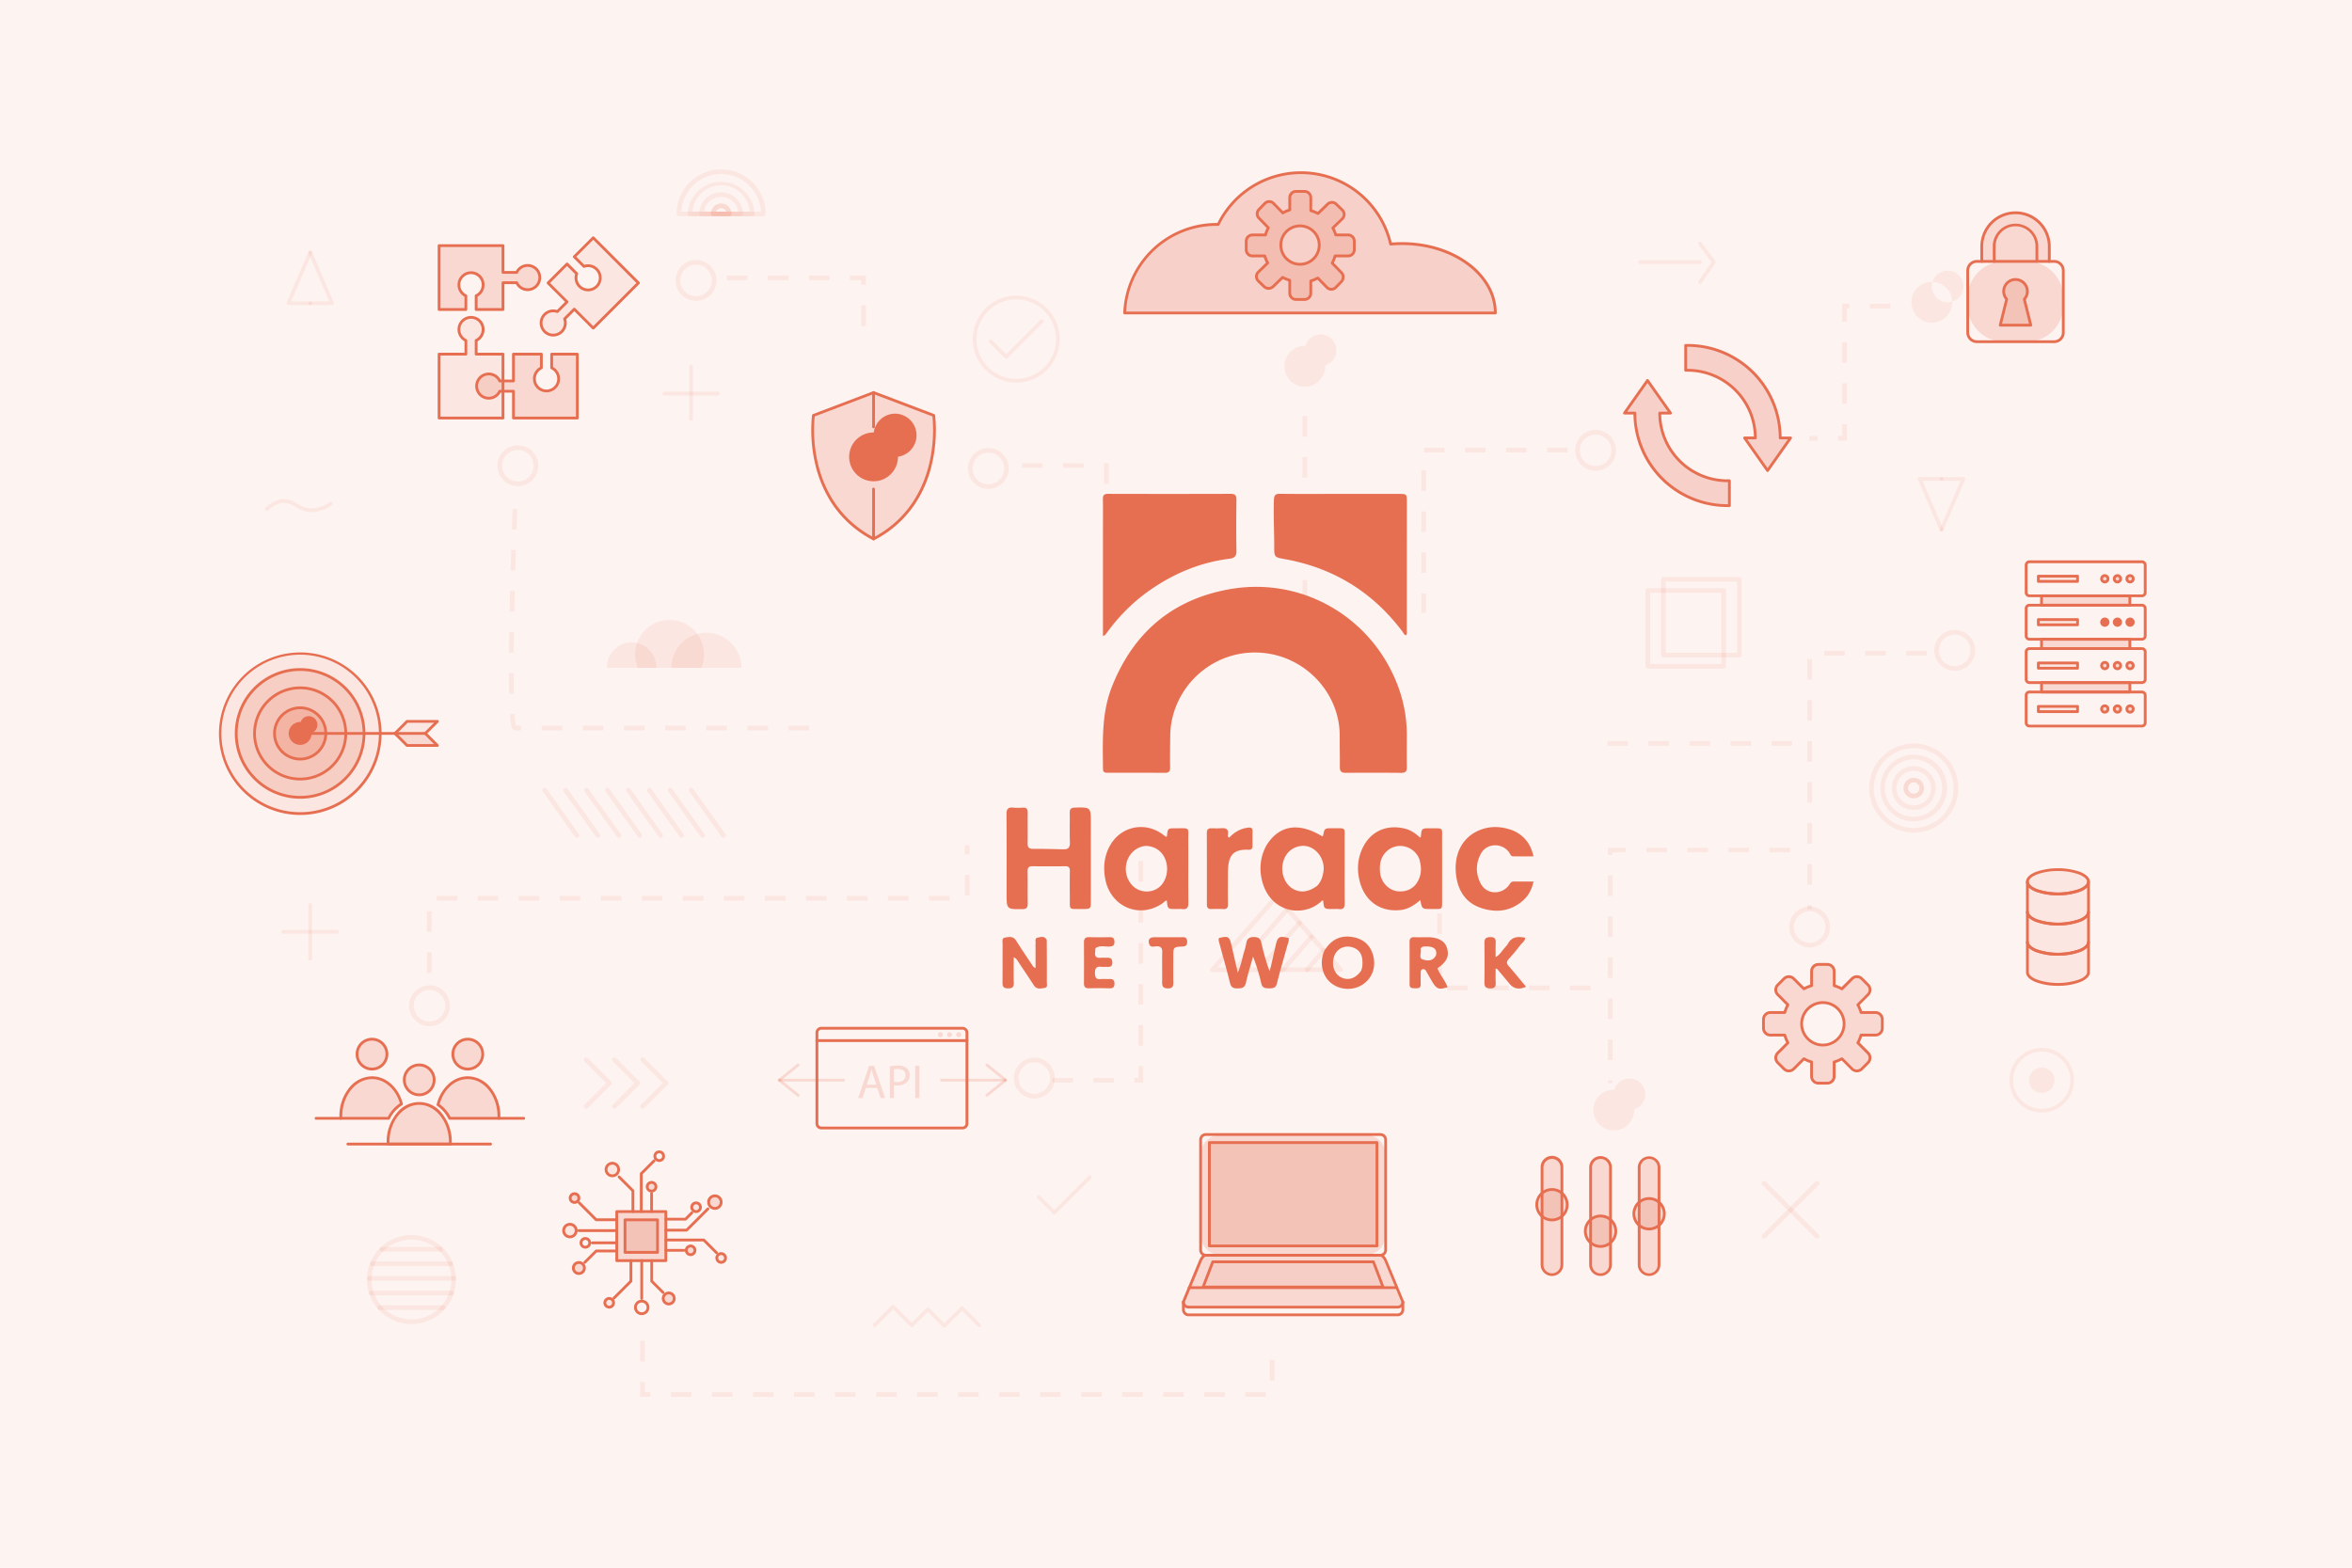 <svg width="930" height="620" fill="none" xmlns="http://www.w3.org/2000/svg"><g clip-path="url(#a)" fill="#E76F51"><path d="M0 0h930v620H0V0z" fill-opacity=".08"/><path d="M152.748 418.648a5.908 5.908 0 1 0-11.308-3.425 5.908 5.908 0 0 0 11.308 3.425z" fill-opacity=".2"/><path d="M147.087 423.358a6.466 6.466 0 0 1-5.971-3.99 6.467 6.467 0 0 1 1.401-7.043 6.466 6.466 0 0 1 7.043-1.401 6.467 6.467 0 0 1 3.99 5.971 6.463 6.463 0 0 1-6.463 6.463zm0-11.816a5.354 5.354 0 1 0-.004 10.708 5.354 5.354 0 0 0 .004-10.708z"/><path d="M158.764 436.606a13.814 13.814 0 0 0-5.1 5.677h-18.882c0-.253-.015-.507-.015-.781 0-8.445 5.515-15.293 12.321-15.293 5.426 0 10.036 4.352 11.676 10.397z" fill-opacity=".2"/><path d="M153.66 442.839h-18.878a.552.552 0 0 1-.553-.53c0-.253-.018-.522-.018-.806a17.746 17.746 0 0 1 3.731-11.152 11.806 11.806 0 0 1 9.145-4.684c5.546 0 10.452 4.342 12.211 10.8a.555.555 0 0 1-.253.621 13.164 13.164 0 0 0-4.9 5.454.55.55 0 0 1-.485.297zm-18.332-1.11h18a14.352 14.352 0 0 1 4.8-5.373c-1.713-5.753-6.1-9.591-11.03-9.591-6.489 0-11.766 6.613-11.766 14.739l-.004.225z"/><path d="M190.874 416.895a5.91 5.91 0 0 1-7.06 5.797 5.907 5.907 0 0 1-2.129-10.708 5.91 5.91 0 0 1 7.459.735 5.91 5.91 0 0 1 1.73 4.176z" fill-opacity=".2"/><path d="M184.969 423.358a6.465 6.465 0 0 1-6.341-7.723 6.461 6.461 0 0 1 11.713-2.33 6.466 6.466 0 0 1-.804 8.16 6.465 6.465 0 0 1-4.568 1.893zm0-11.816a5.355 5.355 0 1 0 .007 10.71 5.355 5.355 0 0 0-.007-10.71z"/><path d="M197.289 441.515c0 .253 0 .522-.015.781h-19.445a13.972 13.972 0 0 0-4.618-5.368c1.569-6.2 6.24-10.706 11.758-10.706 6.805-.013 12.32 6.84 12.32 15.293z" fill-opacity=".2"/><path d="M197.274 442.839h-19.445a.558.558 0 0 1-.507-.3 13.39 13.39 0 0 0-4.433-5.158.558.558 0 0 1-.228-.6 16.086 16.086 0 0 1 4.562-7.948 11.28 11.28 0 0 1 7.736-3.173 11.717 11.717 0 0 1 9.145 4.684 17.673 17.673 0 0 1 3.731 11.152c0 .284 0 .547-.018.806a.553.553 0 0 1-.543.537zm-19.113-1.11h18.568v-.226c0-8.126-5.279-14.738-11.768-14.738-5.051 0-9.482 3.969-11.124 9.915a14.53 14.53 0 0 1 4.324 5.047v.002z"/><path d="M171.671 427.081a5.905 5.905 0 0 1-7.061 5.795 5.912 5.912 0 0 1-2.129-10.707 5.909 5.909 0 0 1 9.19 4.912z" fill-opacity=".2"/><path d="M165.763 433.542a6.458 6.458 0 0 1-5.968-3.99 6.46 6.46 0 0 1 11.342-6.06 6.457 6.457 0 0 1-.804 8.159 6.467 6.467 0 0 1-4.57 1.891zm0-11.814a5.353 5.353 0 1 0 0 10.706 5.353 5.353 0 0 0 0-10.706z"/><path d="M178.086 451.69c0 .253 0 .522-.015.781h-24.614c0-.254-.015-.507-.015-.781 0-8.448 5.515-15.293 12.32-15.293 6.805 0 12.324 6.845 12.324 15.293z" fill-opacity=".2"/><path d="M178.07 453.023h-24.613a.552.552 0 0 1-.553-.53 15.897 15.897 0 0 1-.018-.8 17.72 17.72 0 0 1 3.733-11.152 11.265 11.265 0 0 1 14.281-3.447 11.265 11.265 0 0 1 4.006 3.447 17.688 17.688 0 0 1 3.733 11.152c0 .273 0 .545-.018.8a.553.553 0 0 1-.553.53h.002zm-24.078-1.108h23.533v-.225c0-8.129-5.277-14.739-11.768-14.739-6.491 0-11.768 6.61-11.768 14.739.005.076.008.152.008.218l-.005.007z"/><path d="M193.944 453.023h-56.361a.542.542 0 0 1-.414-.15.552.552 0 0 1 0-.808.551.551 0 0 1 .414-.15h56.361a.557.557 0 0 1 .588.554.552.552 0 0 1-.588.554zM134.782 442.839h-9.791a.554.554 0 1 1 0-1.11h9.791a.555.555 0 0 1 0 1.11zM207.083 442.839h-9.793a.554.554 0 1 1 0-1.11h9.793a.555.555 0 0 1 0 1.11z"/><path d="M554.357 96.341c-1.521 0-3.014.067-4.479.2a36.38 36.38 0 0 0-68.18-7.773h-.634a36.373 36.373 0 0 0-36.345 35.015H591.28c-.008-15.156-16.538-27.442-36.923-27.442z" fill-opacity=".25"/><path d="M591.273 124.326H444.712a.552.552 0 0 1-.555-.573 36.922 36.922 0 0 1 36.9-35.56h.3a36.937 36.937 0 0 1 57.457-11.237 36.94 36.94 0 0 1 11.483 18.978c1.338-.106 2.7-.162 4.055-.162 9.981 0 19.369 2.894 26.438 8.146a29.074 29.074 0 0 1 8.065 8.891 21.915 21.915 0 0 1 2.973 10.954.539.539 0 0 1-.16.401.549.549 0 0 1-.4.162h.005zm-145.991-1.1h145.42c-.4-14.569-16.558-26.327-36.361-26.327-1.48 0-2.97.066-4.428.2a.557.557 0 0 1-.591-.431 35.822 35.822 0 0 0-30.863-27.587 35.824 35.824 0 0 0-36.278 19.935.569.569 0 0 1-.507.312h-.623a35.681 35.681 0 0 0-35.763 33.9l-.006-.002z"/><path d="M533.041 92.909h-4.859a13.977 13.977 0 0 0-1.176-2.76l3.738-3.635a2.41 2.41 0 0 0 .547-2.683 2.408 2.408 0 0 0-.547-.794l-2.375-2.306a2.463 2.463 0 0 0-3.426 0l-3.8 3.708a14.81 14.81 0 0 0-2.841-1.146v-5.138a2.457 2.457 0 0 0-2.458-2.458h-3.391a2.457 2.457 0 0 0-2.458 2.458v4.861a13.79 13.79 0 0 0-2.763 1.176l-3.634-3.738a2.406 2.406 0 0 0-3.475 0l-2.307 2.372a2.461 2.461 0 0 0 0 3.429l3.706 3.8c-.48.908-.865 1.863-1.148 2.851h-5.145a2.46 2.46 0 0 0-2.461 2.459v3.394a2.46 2.46 0 0 0 2.461 2.459h4.858c.29.96.685 1.886 1.176 2.76l-3.71 3.609a2.452 2.452 0 0 0-.745 1.763 2.458 2.458 0 0 0 .745 1.763l2.281 2.21a2.582 2.582 0 0 0 3.577 0l3.741-3.635c.905.479 1.857.863 2.841 1.146v5.138a2.45 2.45 0 0 0 .719 1.739 2.468 2.468 0 0 0 1.739.72h3.384a2.46 2.46 0 0 0 2.459-2.459v-4.861a13.872 13.872 0 0 0 2.763-1.176l3.606 3.713a2.452 2.452 0 0 0 1.763.745 2.458 2.458 0 0 0 1.763-.745l2.21-2.281a2.58 2.58 0 0 0 0-3.576l-3.632-3.738c.479-.905.862-1.857 1.143-2.841h5.138a2.46 2.46 0 0 0 2.461-2.459v-3.386a2.46 2.46 0 0 0-2.468-2.458zm-11.6 5.7a7.59 7.59 0 0 1-9.906 5.483 7.588 7.588 0 0 1-4.335-10.46 7.592 7.592 0 0 1 6.841-4.297 7.608 7.608 0 0 1 7.4 9.274z" fill-opacity=".2"/><path d="M515.832 118.989h-3.391a3.018 3.018 0 0 1-3.013-3.014v-4.714a15.192 15.192 0 0 1-2.185-.882l-3.455 3.358a3.143 3.143 0 0 1-4.349 0l-2.281-2.21a3.01 3.01 0 0 1 0-4.322l3.412-3.315a14.278 14.278 0 0 1-.895-2.1h-4.448a3.014 3.014 0 0 1-3.013-3.011v-3.406a3.014 3.014 0 0 1 3.013-3.011h4.724c.237-.75.531-1.482.882-2.187l-3.431-3.531a3 3 0 0 1 0-4.2l2.307-2.372a2.952 2.952 0 0 1 2.137-.91 2.938 2.938 0 0 1 2.134.91l3.343 3.437a14.3 14.3 0 0 1 2.1-.895v-4.456a3.014 3.014 0 0 1 3.014-3.014h3.394a3.016 3.016 0 0 1 3.013 3.014v4.717c.75.237 1.48.532 2.185.882l3.525-3.417a3 3 0 0 1 4.2 0l2.375 2.309a2.968 2.968 0 0 1 .672 3.296 2.968 2.968 0 0 1-.672.975l-3.437 3.341c.354.676.654 1.378.9 2.1h4.453a3.015 3.015 0 0 1 3.013 3.011v3.394a3.012 3.012 0 0 1-3.013 3.011h-4.725a15.332 15.332 0 0 1-.882 2.187l3.351 3.447a3.146 3.146 0 0 1 0 4.352l-2.21 2.281a2.99 2.99 0 0 1-2.159.915 2.99 2.99 0 0 1-2.159-.915l-3.318-3.412c-.675.354-1.377.653-2.1.895v4.446a3.016 3.016 0 0 1-3.011 3.016zm-8.691-9.849a.557.557 0 0 1 .253.063c.871.46 1.788.829 2.735 1.1a.55.55 0 0 1 .4.532v5.138a1.91 1.91 0 0 0 1.906 1.9h3.4a1.908 1.908 0 0 0 1.906-1.9v-4.861a.559.559 0 0 1 .393-.53 13.24 13.24 0 0 0 2.651-1.13.555.555 0 0 1 .667.1l3.609 3.713a1.902 1.902 0 0 0 1.366.575 1.902 1.902 0 0 0 1.366-.575l2.21-2.281a2.028 2.028 0 0 0 0-2.806l-3.634-3.738a.548.548 0 0 1-.091-.646c.459-.871.828-1.786 1.1-2.732a.558.558 0 0 1 .532-.4h5.138a1.909 1.909 0 0 0 1.906-1.9v-3.386a1.909 1.909 0 0 0-1.906-1.9h-4.859a.557.557 0 0 1-.53-.393c-.281-.921-.66-1.81-1.13-2.651a.552.552 0 0 1 .1-.669l3.739-3.632a1.87 1.87 0 0 0 .573-1.342 1.866 1.866 0 0 0-.573-1.342l-2.375-2.306a1.9 1.9 0 0 0-2.654 0l-3.8 3.706a.55.55 0 0 1-.644.094 14.036 14.036 0 0 0-2.735-1.1.553.553 0 0 1-.4-.535v-5.138a1.909 1.909 0 0 0-1.906-1.9h-3.391a1.91 1.91 0 0 0-1.906 1.9v4.861a.552.552 0 0 1-.393.53c-.922.28-1.811.658-2.651 1.13a.558.558 0 0 1-.669-.1l-3.647-3.733a1.875 1.875 0 0 0-1.341-.573 1.863 1.863 0 0 0-1.341.573l-2.306 2.375a1.889 1.889 0 0 0 0 2.654l3.705 3.815a.552.552 0 0 1 .091.644 14.184 14.184 0 0 0-1.1 2.735.56.56 0 0 1-.535.4h-5.135a1.91 1.91 0 0 0-1.906 1.9v3.394a1.91 1.91 0 0 0 1.906 1.9h4.859a.553.553 0 0 1 .53.393c.279.923.658 1.813 1.131 2.654a.555.555 0 0 1-.1.667l-3.713 3.609a1.889 1.889 0 0 0-.579 1.366 1.893 1.893 0 0 0 .579 1.366l2.281 2.208a2.028 2.028 0 0 0 2.8 0l3.738-3.632a.553.553 0 0 1 .38-.162v-.002zm6.9-4.073a8.135 8.135 0 0 1-7.13-4.199 8.138 8.138 0 0 1 2.795-10.836 8.112 8.112 0 0 1 2.519-1.044 8.26 8.26 0 0 1 3.627 0 8.138 8.138 0 0 1 6.345 7.944 8.138 8.138 0 0 1-8.162 8.14l.006-.005zm0-15.182a7.038 7.038 0 1 0 1.568 13.9 7.006 7.006 0 0 0 2.177-.9 7.13 7.13 0 0 0 2.216-2.215c.421-.67.725-1.406.9-2.177a7.028 7.028 0 0 0-.9-5.311 7.042 7.042 0 0 0-4.392-3.119 7.222 7.222 0 0 0-1.571-.172l.002-.006z"/><path d="m707.996 173.201-9.089 12.9-9.091-12.9h4.248a26.778 26.778 0 0 0-26.78-26.76h-.76v-9.834h.76a36.62 36.62 0 0 1 36.622 36.6l4.09-.006z" fill-opacity=".25"/><path d="M698.907 186.652a.557.557 0 0 1-.454-.236l-9.083-12.9a.55.55 0 0 1 .451-.872h3.688a26.26 26.26 0 0 0-26.225-25.65h-.735a.556.556 0 0 1-.57-.555v-9.837a.556.556 0 0 1 .547-.555h.76a37.148 37.148 0 0 1 37.169 36.6h3.549a.551.551 0 0 1 .491.299c.047.09.068.19.061.291a.547.547 0 0 1-.098.282l-9.092 12.9a.544.544 0 0 1-.459.236v-.003zm-8.017-12.9 8.022 11.38 8.022-11.38h-3.023a.555.555 0 0 1-.555-.552 36.107 36.107 0 0 0-36.067-36.049h-.2v8.732h.2a27.338 27.338 0 0 1 27.335 27.313.556.556 0 0 1-.555.558l-3.179-.002z"/><path d="m642.349 163.371 9.089-12.9 9.091 12.9h-4.248a26.782 26.782 0 0 0 26.78 26.762h.76v9.838h-.76a36.62 36.62 0 0 1-36.622-36.6h-4.09z" fill-opacity=".25"/><path d="M683.062 200.523a37.14 37.14 0 0 1-37.172-36.6h-3.549a.552.552 0 0 1-.553-.592.562.562 0 0 1 .1-.282l9.089-12.9a.55.55 0 0 1 .454-.235.555.555 0 0 1 .453.235l9.1 12.9a.552.552 0 0 1-.451.874h-3.688a26.262 26.262 0 0 0 26.218 25.657h.732a.562.562 0 0 1 .403.155.556.556 0 0 1 .17.398v9.839a.555.555 0 0 1-.547.552h-.026c-.239-.004-.485-.001-.733-.001zm-39.646-37.712h3.024a.55.55 0 0 1 .392.163.55.55 0 0 1 .163.392 36.107 36.107 0 0 0 36.067 36.049h.2v-8.734h-.2a27.338 27.338 0 0 1-27.335-27.313.543.543 0 0 1 .162-.394.54.54 0 0 1 .393-.164h3.181l-8.022-11.378-8.025 11.379z"/><path d="M825.809 348.73c0 2.651-5.409 4.8-12.077 4.8s-12.074-2.152-12.074-4.8c0-2.648 5.406-4.816 12.074-4.816s12.077 2.162 12.077 4.816z" fill-opacity=".1"/><path d="M813.732 354.088a24.27 24.27 0 0 1-8.742-1.447c-2.507-1-3.888-2.388-3.888-3.913s1.381-2.915 3.888-3.911a27.141 27.141 0 0 1 17.486 0c2.507 1 3.885 2.388 3.885 3.911 0 1.523-1.379 2.917-3.885 3.913a24.595 24.595 0 0 1-8.744 1.447zm0-9.609a23.352 23.352 0 0 0-8.334 1.366c-2.027.806-3.186 1.858-3.186 2.882s1.161 2.078 3.186 2.884a26.094 26.094 0 0 0 16.667 0c2.028-.806 3.189-1.858 3.189-2.884 0-1.026-1.161-2.076-3.189-2.882a23.321 23.321 0 0 0-8.333-1.366z"/><path d="M825.809 348.73v11.912c0 2.654-5.409 4.816-12.077 4.816s-12.074-2.152-12.074-4.816V348.73c0 2.651 5.406 4.8 12.074 4.8s12.077-2.149 12.077-4.8z" fill-opacity=".1"/><path d="M813.732 366.013a24.328 24.328 0 0 1-8.745-1.445c-2.5-1-3.885-2.388-3.885-3.914v-11.927a.555.555 0 1 1 1.11 0c0 1.014 1.161 2.078 3.186 2.884a26.094 26.094 0 0 0 16.667 0c2.028-.806 3.189-1.858 3.189-2.884a.554.554 0 0 1 .931-.366.554.554 0 0 1 .176.366v11.935c0 1.521-1.379 2.915-3.885 3.913a24.636 24.636 0 0 1-8.744 1.438zm-11.52-15.028v9.677c0 1.014 1.161 2.076 3.186 2.882a26.053 26.053 0 0 0 16.667 0c2.028-.806 3.189-1.855 3.189-2.882v-9.669a8.711 8.711 0 0 1-2.788 1.655 27.128 27.128 0 0 1-17.486 0 8.714 8.714 0 0 1-2.768-1.663z"/><path d="M825.809 360.662v11.912c0 2.654-5.409 4.816-12.077 4.816s-12.074-2.149-12.074-4.816v-11.912c0 2.654 5.406 4.816 12.074 4.816s12.077-2.17 12.077-4.816z" fill-opacity=".1"/><path d="M813.732 377.94a24.283 24.283 0 0 1-8.745-1.447c-2.5-1-3.885-2.385-3.885-3.911v-11.92a.55.55 0 0 1 .163-.392.55.55 0 0 1 .784 0 .55.55 0 0 1 .163.392c0 1.014 1.161 2.076 3.186 2.882a26.053 26.053 0 0 0 16.667 0c2.028-.806 3.189-1.855 3.189-2.882a.554.554 0 0 1 .931-.366.554.554 0 0 1 .176.366v11.912c0 1.521-1.379 2.915-3.885 3.911a24.263 24.263 0 0 1-8.744 1.455zm-11.52-15.027v9.662c0 1.014 1.161 2.076 3.186 2.882a26.053 26.053 0 0 0 16.667 0c2.028-.806 3.189-1.855 3.189-2.882v-9.669a8.74 8.74 0 0 1-2.788 1.655 27.19 27.19 0 0 1-17.489 0 8.729 8.729 0 0 1-2.765-1.648z"/><path d="M825.809 372.575v11.928c0 2.651-5.409 4.816-12.077 4.816s-12.074-2.152-12.074-4.816v-11.928c0 2.654 5.406 4.816 12.074 4.816s12.077-2.155 12.077-4.816z" fill-opacity=".1"/><path d="M813.732 389.868a24.283 24.283 0 0 1-8.745-1.447c-2.5-1-3.885-2.385-3.885-3.911v-11.935a.55.55 0 0 1 .163-.392.55.55 0 0 1 .784 0 .55.55 0 0 1 .163.392c0 1.014 1.161 2.076 3.186 2.882a26.053 26.053 0 0 0 16.667 0c2.028-.806 3.189-1.855 3.189-2.882a.554.554 0 0 1 .931-.366.554.554 0 0 1 .176.366v11.928c0 1.521-1.379 2.915-3.885 3.911a24.284 24.284 0 0 1-8.744 1.454zm-11.52-15.027v9.669c0 1.014 1.161 2.076 3.186 2.882a26.053 26.053 0 0 0 16.667 0c2.028-.806 3.189-1.858 3.189-2.882v-9.669a8.677 8.677 0 0 1-2.788 1.653 27.137 27.137 0 0 1-17.489 0 8.702 8.702 0 0 1-2.765-1.653zM552.335 509.799h-82.067a.551.551 0 0 1-.588-.554.555.555 0 0 1 .588-.554h82.067a.557.557 0 0 1 0 1.108zM552.617 520.558H469.99a2.628 2.628 0 0 1-1.853-.768 2.628 2.628 0 0 1-.768-1.853v-3.041a.554.554 0 1 1 1.11 0v3.041a1.52 1.52 0 0 0 1.521 1.521h82.627a1.507 1.507 0 0 0 1.075-.446 1.507 1.507 0 0 0 .446-1.075v-3.041a.555.555 0 0 1 1.11 0v3.041a2.616 2.616 0 0 1-.775 1.86 2.647 2.647 0 0 1-.857.567 2.64 2.64 0 0 1-1.009.194z"/><path d="M539.734 448.686h-56.858a8.15 8.15 0 0 0-8.15 8.15v31.433a8.15 8.15 0 0 0 8.15 8.15h56.858a8.15 8.15 0 0 0 8.15-8.15v-31.433a8.15 8.15 0 0 0-8.15-8.15z" fill-opacity=".2"/><path d="M545.816 496.972h-69.011a2.62 2.62 0 0 1-2.62-2.621v-43.594c0-.344.067-.686.198-1.004a2.629 2.629 0 0 1 2.422-1.622h69.019a2.628 2.628 0 0 1 1.853.768c.491.492.767 1.158.768 1.853v43.594a2.632 2.632 0 0 1-.77 1.859 2.64 2.64 0 0 1-1.861.767h.002zm-69.011-47.734c-.403 0-.79.16-1.076.445a1.525 1.525 0 0 0-.445 1.076v43.594a1.52 1.52 0 0 0 1.521 1.521h69.019a1.525 1.525 0 0 0 1.076-.445 1.53 1.53 0 0 0 .445-1.076v-43.594a1.521 1.521 0 0 0-1.521-1.521h-69.019z"/><path d="M552.614 516.959h-82.627a2.072 2.072 0 0 1-2.066-2.068l6.8-16.406s.93-2.068 2.068-2.068h69.021c1.138 0 2.068 2.068 2.068 2.068l6.8 16.406a2.077 2.077 0 0 1-.605 1.46 2.076 2.076 0 0 1-1.459.608z" fill-opacity=".2"/><path d="M552.613 517.512h-82.627a2.628 2.628 0 0 1-1.853-.768 2.628 2.628 0 0 1-.768-1.853c0-.073.015-.146.043-.213l6.8-16.406v-.015c.109-.253 1.118-2.393 2.573-2.393h69.022c1.455 0 2.463 2.147 2.573 2.393v.015l6.8 16.406c.028.068.042.14.041.213a2.62 2.62 0 0 1-2.604 2.621zm-84.127-2.519a1.523 1.523 0 0 0 1.521 1.412h82.627a1.523 1.523 0 0 0 1.521-1.412l-6.75-16.287c-.319-.7-1.031-1.734-1.559-1.734h-69.04c-.527 0-1.239 1.032-1.559 1.734l-6.761 16.287z"/><path d="m479.545 499.041-3.83 9.973h71.148l-3.8-9.973h-63.518z" fill-opacity=".1"/><path d="M546.863 509.569h-71.148a.558.558 0 0 1-.456-.253.56.56 0 0 1-.061-.507l3.827-9.976a.556.556 0 0 1 .507-.355h63.524a.557.557 0 0 1 .52.358l3.8 9.973c.032.083.043.173.032.261a.56.56 0 0 1-.093.246.549.549 0 0 1-.452.253zm-70.342-1.11h69.539l-3.374-8.871h-62.761l-3.404 8.871z"/><path d="M544.455 451.867h-66.256v40.883h66.256v-40.883z" fill-opacity=".2"/><path d="M544.455 493.304h-66.256a.555.555 0 0 1-.555-.552v-40.885a.554.554 0 0 1 .555-.552h66.256a.554.554 0 0 1 .555.552v40.887a.553.553 0 0 1-.555.55zm-65.7-1.1h65.139v-39.79h-65.14l.001 39.79zM846.939 236.181H802.46a1.86 1.86 0 0 1-1.858-1.855v-10.849a1.861 1.861 0 0 1 1.858-1.855h44.479a1.858 1.858 0 0 1 1.855 1.855v10.848a1.858 1.858 0 0 1-1.855 1.856zM802.46 222.73a.758.758 0 0 0-.748.76v10.848a.76.76 0 0 0 .748.76h44.479a.763.763 0 0 0 .745-.76V223.49a.76.76 0 0 0-.745-.76H802.46z"/><path d="M821.484 227.868H805.98v2.068h15.504v-2.068z" fill-opacity=".1"/><path d="M821.485 230.488h-15.5a.567.567 0 0 1-.212-.041.542.542 0 0 1-.343-.511v-2.068a.55.55 0 0 1 .343-.511.55.55 0 0 1 .212-.042h15.5a.567.567 0 0 1 .393.161.562.562 0 0 1 .162.392v2.067a.55.55 0 0 1-.343.511.568.568 0 0 1-.212.042zm-14.954-1.108h14.4v-.958h-14.4v.958z"/><path d="M833.512 228.901a1.27 1.27 0 0 1-1.514 1.243 1.27 1.27 0 0 1-.924-1.727 1.266 1.266 0 0 1 2.438.484z" fill-opacity=".2"/><path d="M832.26 230.717a1.812 1.812 0 0 1-1.783-2.167 1.812 1.812 0 0 1 3.289-.657 1.814 1.814 0 0 1-1.506 2.824zm0-2.519a.7.7 0 1 0 0 1.401.7.7 0 0 0 0-1.401z"/><path d="M838.516 228.901a1.267 1.267 0 1 1-2.533.002 1.267 1.267 0 0 1 2.533-.002z" fill-opacity=".2"/><path d="M837.249 230.717a1.812 1.812 0 0 1-1.783-2.167 1.812 1.812 0 0 1 3.289-.657 1.814 1.814 0 0 1-1.506 2.824zm0-2.519a.7.7 0 1 0 0 1.401.7.7 0 0 0 0-1.401z"/><path d="M843.499 228.901a1.27 1.27 0 0 1-1.514 1.243 1.269 1.269 0 0 1-.924-1.728 1.27 1.27 0 0 1 1.171-.782 1.27 1.27 0 0 1 1.267 1.267z" fill-opacity=".2"/><path d="M842.24 230.717a1.816 1.816 0 0 1-1.78-2.169 1.81 1.81 0 0 1 1.426-1.426 1.816 1.816 0 1 1 .354 3.595zm0-2.519a.7.7 0 1 0 0 1.401.7.7 0 0 0 0-1.401zM846.939 253.348H802.46a1.86 1.86 0 0 1-1.858-1.855v-10.849a1.861 1.861 0 0 1 1.858-1.855h44.479a1.858 1.858 0 0 1 1.855 1.855v10.848a1.859 1.859 0 0 1-1.855 1.856zm-44.479-13.451a.758.758 0 0 0-.748.76v10.848a.758.758 0 0 0 .748.76h44.479a.763.763 0 0 0 .745-.76v-10.848a.76.76 0 0 0-.745-.76H802.46z"/><path d="M821.484 245.035H805.98v2.068h15.504v-2.068z" fill-opacity=".1"/><path d="M821.485 247.655h-15.5a.55.55 0 0 1-.392-.161.56.56 0 0 1-.163-.392v-2.068a.55.55 0 0 1 .343-.511.567.567 0 0 1 .212-.041h15.5a.536.536 0 0 1 .392.161.545.545 0 0 1 .163.391v2.081a.551.551 0 0 1-.555.54zm-14.954-1.108h14.4v-.953h-14.4v.953z"/><path d="M833.512 246.068a1.27 1.27 0 0 1-1.514 1.243 1.27 1.27 0 0 1-.924-1.727 1.266 1.266 0 0 1 2.438.484z" fill-opacity=".2"/><path d="M832.26 247.876a1.812 1.812 0 0 1-1.783-2.167 1.812 1.812 0 0 1 3.289-.657 1.814 1.814 0 0 1-1.506 2.824zm0-2.519a.702.702 0 0 1 1.196-.49.699.699 0 0 1-.494 1.194.697.697 0 0 1-.702-.696v-.008z"/><path d="M838.516 246.068a1.267 1.267 0 1 1-2.533.002 1.267 1.267 0 0 1 2.533-.002z" fill-opacity=".2"/><path d="M837.249 247.876a1.812 1.812 0 0 1-1.783-2.167 1.812 1.812 0 0 1 3.289-.657 1.814 1.814 0 0 1-1.506 2.824zm0-2.519a.702.702 0 0 1 1.196-.49.699.699 0 0 1-.494 1.194.697.697 0 0 1-.702-.696v-.008z"/><path d="M842.24 247.329a1.26 1.26 0 1 0 0-2.52 1.26 1.26 0 0 0 0 2.52z" fill-opacity=".2"/><path d="M842.24 247.876a1.816 1.816 0 0 1-1.78-2.169 1.81 1.81 0 0 1 1.426-1.426 1.816 1.816 0 1 1 .354 3.595zm0-2.519a.702.702 0 0 1 1.196-.49.699.699 0 0 1-.494 1.194.697.697 0 0 1-.702-.696v-.008z"/><path d="M842.157 235.628h-34.916v3.716h34.916v-3.716z" fill-opacity=".2"/><path d="M842.157 239.896h-34.916a.554.554 0 0 1-.552-.555v-3.713a.554.554 0 0 1 .552-.555h34.916a.555.555 0 0 1 .555.555v3.713a.554.554 0 0 1-.555.555zm-34.361-1.108h33.806v-2.605h-33.806v2.605zM846.939 270.514H802.46a1.858 1.858 0 0 1-1.858-1.853v-10.85a1.861 1.861 0 0 1 1.858-1.855h44.479a1.858 1.858 0 0 1 1.855 1.855v10.848a1.858 1.858 0 0 1-1.855 1.855zm-44.479-13.451a.758.758 0 0 0-.748.76v10.835a.758.758 0 0 0 .748.745h44.479a.744.744 0 0 0 .745-.745V257.81a.76.76 0 0 0-.745-.76l-44.479.013z"/><path d="M821.484 262.201H805.98v2.068h15.504v-2.068z" fill-opacity=".1"/><path d="M821.485 264.824h-15.5a.555.555 0 0 1-.555-.555v-2.068a.554.554 0 0 1 .555-.552h15.5a.554.554 0 0 1 .555.552v2.068a.555.555 0 0 1-.555.555zm-14.954-1.11h14.4v-.958h-14.4v.958z"/><path d="M833.512 263.234a1.27 1.27 0 0 1-1.514 1.243 1.27 1.27 0 0 1-.924-1.727 1.266 1.266 0 0 1 2.438.484z" fill-opacity=".2"/><path d="M832.26 265.05a1.812 1.812 0 0 1-1.783-2.167 1.812 1.812 0 0 1 3.289-.657 1.814 1.814 0 0 1-1.506 2.824zm0-2.519a.7.7 0 1 0 0 1.403.7.7 0 0 0 0-1.404v.001z"/><path d="M838.516 263.234a1.267 1.267 0 1 1-2.533.002 1.267 1.267 0 0 1 2.533-.002z" fill-opacity=".2"/><path d="M837.249 265.05a1.812 1.812 0 0 1-1.783-2.167 1.812 1.812 0 0 1 3.289-.657 1.814 1.814 0 0 1-1.506 2.824zm0-2.519a.7.7 0 1 0 0 1.403.7.7 0 0 0 0-1.404v.001z"/><path d="M843.499 263.234a1.27 1.27 0 0 1-1.514 1.243 1.269 1.269 0 0 1-.924-1.728 1.27 1.27 0 0 1 1.656-.686 1.268 1.268 0 0 1 .782 1.171z" fill-opacity=".2"/><path d="M842.24 265.05a1.816 1.816 0 0 1-1.78-2.169 1.81 1.81 0 0 1 1.426-1.426 1.816 1.816 0 1 1 .354 3.595zm0-2.519a.7.7 0 1 0 0 1.403.7.7 0 0 0 0-1.404v.001z"/><path d="M842.157 252.795h-34.916v3.716h34.916v-3.716z" fill-opacity=".2"/><path d="M842.157 257.063h-34.916a.554.554 0 0 1-.552-.555v-3.713a.554.554 0 0 1 .552-.555h34.916a.555.555 0 0 1 .555.555v3.713a.554.554 0 0 1-.555.555zm-34.361-1.108h33.806v-2.608h-33.806v2.608zM846.939 287.681H802.46a1.86 1.86 0 0 1-1.858-1.855v-10.848a1.861 1.861 0 0 1 1.858-1.855h44.479a1.858 1.858 0 0 1 1.855 1.855v10.848a1.858 1.858 0 0 1-1.855 1.855zm-44.479-13.446a.758.758 0 0 0-.748.76v10.848a.758.758 0 0 0 .748.76h44.479a.763.763 0 0 0 .745-.76v-10.848a.757.757 0 0 0-.745-.76H802.46z"/><path d="M821.484 279.368H805.98v2.068h15.504v-2.068z" fill-opacity=".1"/><path d="M821.485 281.991h-15.5a.55.55 0 0 1-.513-.343.55.55 0 0 1-.042-.212v-2.068a.554.554 0 0 1 .555-.552h15.5a.554.554 0 0 1 .555.552v2.068a.55.55 0 0 1-.343.513.55.55 0 0 1-.212.042zm-14.954-1.11h14.4v-.958h-14.4v.958z"/><path d="M833.512 280.404a1.267 1.267 0 1 1-2.533.002 1.267 1.267 0 0 1 2.533-.002z" fill-opacity=".2"/><path d="M832.26 282.216a1.812 1.812 0 0 1-1.783-2.167 1.812 1.812 0 0 1 3.289-.657 1.814 1.814 0 0 1-1.506 2.824zm0-2.519a.7.7 0 1 0 0 1.401.7.7 0 0 0 0-1.401z"/><path d="M838.516 280.404a1.267 1.267 0 1 1-2.533.002 1.267 1.267 0 0 1 2.533-.002z" fill-opacity=".2"/><path d="M837.249 282.216a1.812 1.812 0 0 1-1.783-2.167 1.812 1.812 0 0 1 3.289-.657 1.814 1.814 0 0 1-1.506 2.824zm0-2.519a.7.7 0 1 0 0 1.401.7.7 0 0 0 0-1.401z"/><path d="M843.499 280.404a1.27 1.27 0 0 1-1.514 1.243 1.269 1.269 0 0 1-.924-1.728 1.27 1.27 0 0 1 1.171-.782 1.27 1.27 0 0 1 1.267 1.267z" fill-opacity=".2"/><path d="M842.24 282.216a1.816 1.816 0 0 1-1.78-2.169 1.81 1.81 0 0 1 1.426-1.426 1.81 1.81 0 0 1 2.169 1.78 1.799 1.799 0 0 1-.532 1.283 1.799 1.799 0 0 1-1.283.532zm0-2.519a.7.7 0 1 0 0 1.401.7.7 0 0 0 0-1.401z"/><path d="M842.157 269.961h-34.916v3.716h34.916v-3.716z" fill-opacity=".2"/><path d="M842.157 274.234h-34.916a.555.555 0 0 1-.552-.552v-3.716a.554.554 0 0 1 .552-.555h34.916a.555.555 0 0 1 .555.555v3.716a.553.553 0 0 1-.555.552zm-34.361-1.108h33.806v-2.608h-33.806v2.608z"/><path d="M613.668 504.06a3.937 3.937 0 0 1-3.926-3.926V461.7a3.937 3.937 0 0 1 3.926-3.926 3.937 3.937 0 0 1 3.927 3.926v38.434a3.938 3.938 0 0 1-3.927 3.926z" fill-opacity=".2"/><path d="M613.668 504.626a4.485 4.485 0 0 1-4.481-4.481v-38.444a4.505 4.505 0 0 1 .313-1.744 4.473 4.473 0 0 1 4.167-2.832 4.484 4.484 0 0 1 4.167 2.832c.219.555.326 1.148.313 1.744v38.434a4.488 4.488 0 0 1-4.479 4.491zm0-46.286a3.373 3.373 0 0 0-3.374 3.371v38.434a3.365 3.365 0 0 0 .958 2.438 3.363 3.363 0 0 0 2.414 1.017 3.37 3.37 0 0 0 3.139-2.139c.165-.419.244-.866.233-1.316v-38.444a3.375 3.375 0 0 0-3.371-3.371l.001.01z"/><path d="M613.668 482.472a6.017 6.017 0 1 0 0-12.034 6.017 6.017 0 0 0 0 12.034z" fill-opacity=".2"/><path d="M613.668 483.024a6.575 6.575 0 0 1-6.073-4.056 6.572 6.572 0 1 1 6.073 4.056zm0-12.034a5.462 5.462 0 0 0-5.363 6.53 5.465 5.465 0 1 0 5.363-6.53z"/><path d="M655.995 461.7a3.926 3.926 0 0 0-7.852 0v38.437a3.926 3.926 0 0 0 7.852 0V461.7z" fill-opacity=".2"/><path d="M652.069 504.625a4.485 4.485 0 0 1-4.481-4.481V461.7a4.482 4.482 0 0 1 8.962 0v38.434a4.475 4.475 0 0 1-.34 1.717 4.469 4.469 0 0 1-2.425 2.431 4.492 4.492 0 0 1-1.716.343zm0-46.286a3.375 3.375 0 0 0-3.374 3.371v38.434c-.013.451.064.901.227 1.322a3.38 3.38 0 0 0 5.567 1.129 3.374 3.374 0 0 0 .951-2.451V461.7a3.375 3.375 0 0 0-3.371-3.371v.01z"/><path d="M658.039 481.024a6.017 6.017 0 1 0-11.878-1.928 6.017 6.017 0 0 0 11.878 1.928z" fill-opacity=".2"/><path d="M652.069 486.602a6.575 6.575 0 0 1-6.448-7.854 6.576 6.576 0 0 1 5.164-5.164 6.575 6.575 0 0 1 7.854 6.448 6.574 6.574 0 0 1-6.57 6.57zm0-12.032a5.461 5.461 0 1 0 0 10.923 5.461 5.461 0 0 0 0-10.923z"/><path d="M632.872 504.06a3.937 3.937 0 0 1-3.926-3.926V461.7a3.937 3.937 0 0 1 3.926-3.926 3.936 3.936 0 0 1 3.926 3.926v38.434a3.936 3.936 0 0 1-3.926 3.926z" fill-opacity=".2"/><path d="M632.871 504.625a4.485 4.485 0 0 1-4.481-4.481V461.7c0-1.188.472-2.328 1.312-3.169a4.485 4.485 0 0 1 6.337 0 4.482 4.482 0 0 1 1.313 3.169v38.434a4.475 4.475 0 0 1-.34 1.717 4.469 4.469 0 0 1-2.425 2.431 4.492 4.492 0 0 1-1.716.343zm0-46.286a3.375 3.375 0 0 0-3.371 3.371v38.434a3.365 3.365 0 0 0 .958 2.438 3.363 3.363 0 0 0 2.414 1.017 3.37 3.37 0 0 0 3.139-2.139c.165-.419.244-.866.233-1.316V461.7a3.376 3.376 0 0 0-3.373-3.371v.01z"/><path d="M632.867 492.952a6.017 6.017 0 1 0 0-12.034 6.017 6.017 0 0 0 0 12.034z" fill-opacity=".2"/><path d="M632.872 493.5a6.576 6.576 0 0 1-6.072-4.058 6.571 6.571 0 1 1 6.072 4.058zm0-12.032c-1.08 0-2.136.32-3.035.92a5.466 5.466 0 0 0-.827 8.404 5.464 5.464 0 0 0 8.404-.828 5.457 5.457 0 0 0-.682-6.893 5.461 5.461 0 0 0-3.86-1.598v-.005zM380.59 446.653h-55.826c-.61 0-1.195-.242-1.626-.674a2.296 2.296 0 0 1-.674-1.626v-35.945c0-.61.242-1.195.674-1.626a2.296 2.296 0 0 1 1.626-.674h55.826c.61 0 1.195.242 1.626.674.432.431.674 1.016.674 1.626v35.942a2.299 2.299 0 0 1-2.3 2.303zm-55.826-39.438a1.193 1.193 0 0 0-1.191 1.194v35.942a1.191 1.191 0 0 0 1.191 1.194h55.826a1.193 1.193 0 0 0 1.194-1.194v-35.943a1.193 1.193 0 0 0-1.194-1.194l-55.826.001z"/><path d="M382.348 412.097h-59.309a.551.551 0 0 1-.588-.554.552.552 0 0 1 .588-.554h59.309a.551.551 0 0 1 .588.554.552.552 0 0 1-.588.554z"/><path d="M372.801 409.188a.972.972 0 1 1-1.943 0 .972.972 0 0 1 1.943 0zM376.413 409.188a.97.97 0 0 1-1.426.851.973.973 0 0 1-.468-1.135.967.967 0 0 1 1.894.284zM380.027 409.188a.972.972 0 1 1-1.943 0 .972.972 0 0 1 1.943 0zM333.947 426.628h-25.83v1.108h25.83v-1.108z" fill-opacity=".2"/><path d="M315.588 433.743a.542.542 0 0 1-.345-.124l-7.474-6a.548.548 0 0 1-.227-.376.546.546 0 0 1 .289-.566.567.567 0 0 1 .438-.035.541.541 0 0 1 .194.113l7.474 6a.558.558 0 0 1 .177.619.551.551 0 0 1-.527.37l.001-.001z" fill-opacity=".2"/><path d="M308.117 427.735a.55.55 0 0 1-.534-.706.544.544 0 0 1 .187-.28l7.475-6.007a.558.558 0 0 1 .755.104.557.557 0 0 1-.061.76l-7.474 6.007a.57.57 0 0 1-.348.122zM397.661 426.628h-25.83v1.108h25.83v-1.108z" fill-opacity=".2"/><path d="M390.187 433.742a.546.546 0 0 1-.431-.208.562.562 0 0 1-.12-.408.557.557 0 0 1 .204-.373l7.474-6a.555.555 0 0 1 .695.864l-7.475 6a.55.55 0 0 1-.347.125z" fill-opacity=".2"/><path d="M397.661 427.736a.554.554 0 0 1-.347-.122l-7.474-6.007a.557.557 0 0 1 .694-.864l7.474 6.007a.553.553 0 0 1 .174.615.555.555 0 0 1-.521.371zM342.352 430.26l-1.32 4h-1.7l4.324-12.726h1.982l4.344 12.726h-1.756l-1.359-4h-4.515zm4.174-1.285-1.247-3.662c-.284-.832-.471-1.587-.661-2.324h-.035c-.188.76-.4 1.521-.641 2.3l-1.247 3.683 3.831.003zM351.853 421.686a19.03 19.03 0 0 1 3.153-.253 5.22 5.22 0 0 1 3.569 1.057 3.426 3.426 0 0 1 1.113 2.661 3.748 3.748 0 0 1-.981 2.719 5.261 5.261 0 0 1-3.891 1.4 5.74 5.74 0 0 1-1.321-.111v5.1h-1.642v-12.573zm1.642 6.139c.446.1.902.144 1.359.132 1.982 0 3.191-.963 3.191-2.72 0-1.68-1.189-2.491-3-2.491a6.825 6.825 0 0 0-1.549.132l-.001 4.947zM363.54 421.536v12.73h-1.642v-12.73h1.642zM741.56 400.456h-5.683a15.627 15.627 0 0 0-1.267-3.041l4.015-4.015a2.72 2.72 0 0 0 0-3.842l-2.471-2.469a2.707 2.707 0 0 0-2.959-.59c-.33.137-.629.337-.881.59l-4.022 3.989a15.627 15.627 0 0 0-3.041-1.267v-5.675c0-.721-.286-1.412-.796-1.921a2.713 2.713 0 0 0-1.921-.796h-3.492a2.72 2.72 0 0 0-2.715 2.717v5.677a15.627 15.627 0 0 0-3.041 1.267l-4.015-4.015a2.707 2.707 0 0 0-1.921-.797 2.707 2.707 0 0 0-1.921.797l-2.468 2.469a2.719 2.719 0 0 0 0 3.842l4.015 4.015a15.504 15.504 0 0 0-1.267 3.041h-5.677a2.72 2.72 0 0 0-1.92.795 2.704 2.704 0 0 0-.795 1.92v3.493a2.7 2.7 0 0 0 .795 1.921 2.71 2.71 0 0 0 1.92.796h5.677a15.574 15.574 0 0 0 1.267 3.042l-4.035 4.027a2.715 2.715 0 0 0 0 3.84l2.468 2.469a2.718 2.718 0 0 0 2.962.59c.329-.137.629-.337.881-.59l4.015-4.015c.966.529 1.986.954 3.042 1.267v5.677a2.716 2.716 0 0 0 2.714 2.717h3.493a2.715 2.715 0 0 0 2.717-2.717v-5.677a15.504 15.504 0 0 0 3.041-1.267l4.015 4.015a2.707 2.707 0 0 0 2.959.59c.33-.137.629-.337.881-.59l2.471-2.469a2.72 2.72 0 0 0 0-3.84l-4.015-4.017c.528-.967.953-1.986 1.267-3.042h5.708a2.715 2.715 0 0 0 2.714-2.717v-3.493a2.714 2.714 0 0 0-2.714-2.701zm-12.589 6.337a8.402 8.402 0 0 1-6.311 6.311 8.51 8.51 0 0 1-1.868.208c-.628 0-1.253-.07-1.865-.21a8.301 8.301 0 0 1-2.6-1.075 8.395 8.395 0 0 1-3.716-8.967c.204-.921.565-1.8 1.065-2.6a8.393 8.393 0 0 1 14.529.62 8.394 8.394 0 0 1 .749 5.696l.017.017z" fill-opacity=".2"/><path d="M722.525 428.941h-3.492a3.273 3.273 0 0 1-3.27-3.272V420.4a16.017 16.017 0 0 1-2.393-.991l-3.728 3.726a3.267 3.267 0 0 1-4.623 0l-2.469-2.469a3.261 3.261 0 0 1-.958-2.313 3.26 3.26 0 0 1 .958-2.313l3.723-3.726a16.248 16.248 0 0 1-.991-2.4h-5.27a3.274 3.274 0 0 1-3.27-3.27v-3.493a3.274 3.274 0 0 1 3.27-3.27h5.27a16.14 16.14 0 0 1 .991-2.4l-3.724-3.726a3.261 3.261 0 0 1-.959-2.313 3.261 3.261 0 0 1 .959-2.313l2.469-2.469a3.257 3.257 0 0 1 2.311-.958 3.26 3.26 0 0 1 2.312.958l3.728 3.728a16.29 16.29 0 0 1 2.393-.994v-5.269a3.272 3.272 0 0 1 3.27-3.27h3.492a3.27 3.27 0 0 1 3.272 3.27v5.269a16.59 16.59 0 0 1 2.393.991l3.726-3.726a3.261 3.261 0 0 1 2.313-.958 3.258 3.258 0 0 1 2.312.958l2.469 2.469a3.275 3.275 0 0 1 0 4.625l-3.726 3.729c.395.77.727 1.57.994 2.393h5.287a3.274 3.274 0 0 1 3.27 3.27v3.493a3.274 3.274 0 0 1-3.27 3.27h-5.269a16.262 16.262 0 0 1-.994 2.4l3.726 3.726a3.277 3.277 0 0 1 0 4.626l-2.469 2.469a3.261 3.261 0 0 1-2.313.958 3.258 3.258 0 0 1-2.312-.958l-3.726-3.726c-.769.394-1.569.726-2.392.991v5.269a3.276 3.276 0 0 1-3.285 3.272l-.005.006zm-9.258-10.767a.536.536 0 0 1 .253.066c.937.511 1.925.921 2.948 1.224a.557.557 0 0 1 .4.532v5.677a2.163 2.163 0 0 0 2.159 2.162h3.493c.573 0 1.123-.228 1.529-.633.405-.406.633-.956.633-1.529v-5.677a.557.557 0 0 1 .4-.532 15.07 15.07 0 0 0 2.943-1.219.55.55 0 0 1 .656.1l4.015 4.015a2.162 2.162 0 0 0 3.059 0l2.469-2.469a2.168 2.168 0 0 0 0-3.059l-4.01-4.02a.55.55 0 0 1-.094-.656c.509-.935.917-1.922 1.219-2.943a.548.548 0 0 1 .529-.4h5.7a2.163 2.163 0 0 0 2.162-2.162v-3.493a2.163 2.163 0 0 0-2.162-2.162h-5.68a.552.552 0 0 1-.53-.4 15.044 15.044 0 0 0-1.219-2.94.552.552 0 0 1 .094-.659l4.015-4.015a2.17 2.17 0 0 0 0-3.059l-2.469-2.466a2.165 2.165 0 0 0-3.06 0l-4.015 4.017a.558.558 0 0 1-.657.094 15.061 15.061 0 0 0-2.942-1.219.556.556 0 0 1-.4-.532v-5.677a2.163 2.163 0 0 0-2.162-2.162h-3.493a2.166 2.166 0 0 0-2.16 2.162v5.67a.556.556 0 0 1-.4.532 15.15 15.15 0 0 0-2.945 1.219.556.556 0 0 1-.656-.094l-4.022-4.012a2.168 2.168 0 0 0-3.057 0l-2.469 2.468a2.162 2.162 0 0 0 0 3.059l4.015 4.015a.555.555 0 0 1 .094.656 15.07 15.07 0 0 0-1.219 2.943.55.55 0 0 1-.532.4h-5.678a2.167 2.167 0 0 0-2.162 2.162v3.492a2.167 2.167 0 0 0 2.162 2.162h5.678a.55.55 0 0 1 .532.4 15.07 15.07 0 0 0 1.219 2.943.553.553 0 0 1-.094.656l-4.015 4.015a2.162 2.162 0 0 0 0 3.059l2.469 2.469a2.169 2.169 0 0 0 1.528.634 2.161 2.161 0 0 0 1.529-.634l4.015-4.015a.555.555 0 0 1 .382-.165h.003zm7.512-4.329a8.932 8.932 0 0 1-7.568-4.185 8.814 8.814 0 0 1-1.148-2.768 8.996 8.996 0 0 1 0-3.979 8.824 8.824 0 0 1 1.148-2.768 8.937 8.937 0 0 1 10.991-3.501 8.942 8.942 0 0 1 5.296 10.251 8.831 8.831 0 0 1-1.148 2.765 9.028 9.028 0 0 1-2.811 2.813 8.92 8.92 0 0 1-4.763 1.371l.003.001zm0-16.774c-.586 0-1.17.065-1.741.195a7.771 7.771 0 0 0-2.423 1.014 7.887 7.887 0 0 0-2.466 2.466 7.771 7.771 0 0 0-1.014 2.423 7.892 7.892 0 0 0 0 3.487c.198.86.541 1.679 1.014 2.423a7.899 7.899 0 0 0 4.886 3.48 7.935 7.935 0 0 0 3.49 0 7.771 7.771 0 0 0 2.423-1.014 7.92 7.92 0 0 0 2.463-2.466 7.681 7.681 0 0 0 1.014-2.423 7.84 7.84 0 0 0-1.513-6.637 7.837 7.837 0 0 0-6.136-2.949l.003.001z"/><path d="M345.416 213.133c-28.595-14.931-23.787-48.841-23.787-48.841l23.787-9.028v57.869z" fill-opacity=".2"/><path d="M345.416 213.685a.585.585 0 0 1-.253-.061 43.086 43.086 0 0 1-15.983-14.113 47.991 47.991 0 0 1-6.917-16.274 58.432 58.432 0 0 1-1.181-19.022.562.562 0 0 1 .352-.441l23.787-9.028a.556.556 0 0 1 .717.317.556.556 0 0 1-.317.717l-23.475 8.911a58.075 58.075 0 0 0 1.209 18.335c2.142 9.309 7.756 22.005 22.325 29.614a.555.555 0 0 1 .283.621.549.549 0 0 1-.536.423l-.011.001z"/><path d="M345.416 168.816v-13.552l23.787 9.028s4.815 33.91-23.787 48.841v-44.317z" fill-opacity=".2"/><path d="M345.416 213.683a.553.553 0 0 1-.555-.553v-19.708a.554.554 0 1 1 1.11 0v18.786c13.983-7.657 19.422-20.069 21.521-29.218a57.942 57.942 0 0 0 1.2-18.3l-22.722-8.618v12.749a.55.55 0 0 1-.163.392.55.55 0 0 1-.784 0 .55.55 0 0 1-.163-.392v-13.56a.558.558 0 0 1 .253-.456.56.56 0 0 1 .507-.061l23.787 9.028a.554.554 0 0 1 .352.441 58.794 58.794 0 0 1-1.179 19.022 47.967 47.967 0 0 1-6.919 16.274 43.075 43.075 0 0 1-15.983 14.112.556.556 0 0 1-.262.062z"/><path d="M345.417 189.798a9.097 9.097 0 1 0 0-18.194 9.097 9.097 0 0 0 0 18.194z" fill-opacity=".2"/><path d="M345.417 190.339a9.658 9.658 0 0 1-5.365-1.628 9.657 9.657 0 0 1-4.1-9.915 9.647 9.647 0 0 1 7.595-7.578 9.649 9.649 0 0 1 9.906 4.122 9.653 9.653 0 0 1-8.036 14.999zm0-18.193a8.554 8.554 0 0 1 8.559-8.552 8.558 8.558 0 0 1 0 17.114 8.554 8.554 0 0 1-8.559-8.552v-.01z"/><path d="M344.301 184.067a.558.558 0 0 1-.393-.162l-3.356-3.356a.556.556 0 1 1 .786-.783l2.963 2.971 5.91-5.911a.556.556 0 0 1 .77.013.556.556 0 0 1 .013.77l-6.3 6.3a.545.545 0 0 1-.393.158z" fill-opacity=".1"/><path d="M783.672 103.381a12.828 12.828 0 0 1-.078-1.44v-4.437a13.357 13.357 0 0 1 13.359-13.36 13.36 13.36 0 0 1 13.36 13.36v4.438c0 .481-.025.962-.076 1.44l-26.565-.001z" fill-opacity=".2"/><path d="M810.233 103.934h-.061a.553.553 0 0 1-.492-.611c.051-.458.076-.918.076-1.379v-4.441a12.802 12.802 0 0 0-21.851-9.05 12.802 12.802 0 0 0-3.749 9.05v4.438c.001.461.025.921.074 1.379a.559.559 0 0 1-.119.406.555.555 0 0 1-.778.084.558.558 0 0 1-.203-.371 13.19 13.19 0 0 1-.083-1.5v-4.438a13.915 13.915 0 0 1 23.753-9.839 13.915 13.915 0 0 1 4.075 9.839v4.438c0 .501-.027 1.002-.081 1.5a.554.554 0 0 1-.561.495z"/><path d="M788.558 103.934a.55.55 0 0 1-.55-.492c-.04-.37-.053-3.143-.053-3.168v-2.806a9 9 0 1 1 18 0v3.27c.015 1.521.018 2.428 0 2.651a.555.555 0 0 1-.982.285.554.554 0 0 1-.118-.407c.02-.215 0-1.888 0-2.519v-3.28a7.89 7.89 0 1 0-15.779 0v2.806c0 .53.02 2.806.046 3.041a.545.545 0 0 1-.119.408.555.555 0 0 1-.373.203l-.072.008z"/><path d="M801.525 103.381h-9.148c-7.909 0-14.32 6.411-14.32 14.32v3.116c0 7.909 6.411 14.32 14.32 14.32h9.148c7.909 0 14.32-6.411 14.32-14.32v-3.116c0-7.909-6.411-14.32-14.32-14.32z" fill-opacity=".2"/><path d="M812.218 135.689h-30.531a4.189 4.189 0 0 1-4.185-4.182v-24.501a4.189 4.189 0 0 1 4.184-4.185h30.531a4.189 4.189 0 0 1 4.182 4.185v24.5a4.186 4.186 0 0 1-4.181 4.183zm-30.531-31.756a3.077 3.077 0 0 0-3.074 3.077v24.5a3.077 3.077 0 0 0 3.074 3.072h30.531a3.078 3.078 0 0 0 3.074-3.074v-24.502a3.08 3.08 0 0 0-3.074-3.077l-30.531.004z"/><path d="m790.91 128.593 2.562-10.26a4.672 4.672 0 0 1 3.496-7.786 4.677 4.677 0 0 1 3.467 7.799l2.557 10.247H790.91z" fill-opacity=".2"/><path d="M802.993 129.146H790.91a.547.547 0 0 1-.436-.213.551.551 0 0 1-.101-.474l2.494-9.984a5.226 5.226 0 0 1 1.317-7.687 5.227 5.227 0 0 1 7.97 5.027 5.23 5.23 0 0 1-1.113 2.673l2.489 9.971a.556.556 0 0 1-.537.687zm-11.365-1.108h10.642l-2.388-9.558a.561.561 0 0 1 .141-.52 4.124 4.124 0 0 0 .685-4.428 4.124 4.124 0 0 0-7.522 0 4.127 4.127 0 0 0 .685 4.428.544.544 0 0 1 .124.507l-2.367 9.571z"/><path d="m156.206 290.04 4.742-4.742h12l-4.773 4.772-11.969-.03z" fill-opacity=".1"/><path d="M168.174 290.626a.553.553 0 0 1-.393-.945l3.827-3.827h-10.432l-4.577 4.577a.558.558 0 0 1-.613.136.569.569 0 0 1-.306-.306.555.555 0 0 1 .133-.613l4.742-4.742a.556.556 0 0 1 .393-.162h12a.558.558 0 0 1 .514.342.555.555 0 0 1-.121.606l-4.775 4.765a.553.553 0 0 1-.392.169z"/><path d="m156.206 290.086 4.742 4.742h12l-4.773-4.775-11.969.033z" fill-opacity=".2"/><path d="M172.944 295.38h-12a.556.556 0 0 1-.393-.162l-4.742-4.742a.556.556 0 1 1 .786-.783l4.577 4.58h10.432l-3.827-3.827a.558.558 0 0 1-.136-.613.569.569 0 0 1 .306-.306.557.557 0 0 1 .613.136l4.775 4.772a.557.557 0 0 1-.086.851.552.552 0 0 1-.307.094h.002z"/><path d="M125.394 321.047c17.108-3.705 27.974-20.578 24.268-37.686-3.705-17.108-20.577-27.973-37.685-24.268-17.108 3.705-27.973 20.578-24.268 37.686 3.705 17.108 20.577 27.973 37.685 24.268z" fill-opacity=".1"/><path d="M118.684 322.312a32.145 32.145 0 0 1-31.94-28.97 32.143 32.143 0 1 1 31.941 28.971l-.001-.001zm0-63.392a31.145 31.145 0 0 0-28.771 19.224 31.146 31.146 0 0 0 6.75 33.939 31.14 31.14 0 0 0 50.792-33.939 31.141 31.141 0 0 0-28.771-19.224z"/><path d="M124.125 314.733c13.63-2.995 22.252-16.471 19.257-30.1-2.994-13.63-16.47-22.252-30.099-19.257-13.63 2.994-22.252 16.47-19.258 30.1 2.995 13.629 16.471 22.251 30.1 19.257z" fill-opacity=".2"/><path d="M118.678 315.885a25.82 25.82 0 0 1-25.334-20.777 25.822 25.822 0 1 1 25.334 20.777zm0-50.537a24.72 24.72 0 0 0-22.834 15.257 24.716 24.716 0 1 0 22.834-15.257z"/><path d="M131.447 302.813c7.042-7.042 7.042-18.46 0-25.502-7.043-7.043-18.46-7.043-25.503 0-7.042 7.042-7.042 18.46 0 25.502 7.043 7.043 18.46 7.043 25.503 0z" fill-opacity=".1"/><path d="M118.684 308.651a18.59 18.59 0 0 1-13.142-31.732 18.59 18.59 0 0 1 31.731 13.144 18.589 18.589 0 0 1-18.589 18.588zm0-36.069a17.493 17.493 0 0 0-16.157 10.796 17.49 17.49 0 0 0 12.745 23.844 17.49 17.49 0 0 0 19.569-23.844 17.49 17.49 0 0 0-16.157-10.796z"/><path d="M128.822 290.063a10.137 10.137 0 0 1-12.116 9.943 10.138 10.138 0 1 1 12.116-9.943z" fill-opacity=".2"/><path d="M118.688 300.754a10.691 10.691 0 0 1-10.49-12.778 10.693 10.693 0 1 1 10.49 12.778zm0-20.277a9.584 9.584 0 1 0 0 19.168 9.584 9.584 0 0 0 0-19.168z"/><path d="M122.667 290.062a3.975 3.975 0 1 1-7.95-.005 3.975 3.975 0 0 1 7.95.005z" fill-opacity=".2"/><path d="M118.683 294.592a4.533 4.533 0 0 1-4.184-2.796 4.525 4.525 0 0 1 .982-4.936 4.53 4.53 0 0 1 6.968.687 4.525 4.525 0 0 1-.564 5.718 4.525 4.525 0 0 1-3.202 1.327zm0-7.951a3.417 3.417 0 0 1 3.418-3.408 3.414 3.414 0 1 1-3.418 3.421v-.013z"/><path d="M168.189 290.615h-49.505a.551.551 0 0 1-.588-.554.552.552 0 0 1 .588-.554h49.505a.551.551 0 0 1 .588.554.552.552 0 0 1-.588.554z"/><path d="M213.433 109.773a4.796 4.796 0 0 1-3.753 4.654 4.798 4.798 0 0 1-5.371-2.626h-5.424v10.612h-10.61v-5.424a4.79 4.79 0 0 0 .972-8.081 4.792 4.792 0 1 0-5.027 8.081v5.424h-10.6V97.141h25.265v10.6h5.416a4.789 4.789 0 0 1 5.371-2.626 4.796 4.796 0 0 1 3.753 4.654l.008.004z" fill-opacity=".2"/><path d="M198.884 122.961h-10.61a.557.557 0 0 1-.553-.555v-5.42a.559.559 0 0 1 .317-.507 4.236 4.236 0 0 0 2.337-4.759 4.238 4.238 0 1 0-5.937 4.759.558.558 0 0 1 .319.507v5.424a.554.554 0 0 1-.553.555H173.62a.558.558 0 0 1-.552-.555V97.141a.556.556 0 0 1 .555-.555h25.264a.554.554 0 0 1 .555.555v10.045h4.525a5.347 5.347 0 1 1 0 5.176h-4.524v10.052a.554.554 0 0 1-.559.547zm-10.044-1.11h9.489v-10.045a.555.555 0 0 1 .555-.553h5.416a.548.548 0 0 1 .507.319 4.237 4.237 0 0 0 4.761 2.339 4.24 4.24 0 0 0 2.386-6.791 4.24 4.24 0 0 0-7.147.852.555.555 0 0 1-.507.317h-5.416a.554.554 0 0 1-.555-.553v-10.04h-24.154v24.154h9.492v-4.522a5.343 5.343 0 0 1-.685-8.902 5.343 5.343 0 0 1 8.183 6.338 5.345 5.345 0 0 1-2.322 2.564l-.003 4.523z"/><path d="M215.364 131.124a4.792 4.792 0 0 1 5.021-7.9l3.83-3.83-7.495-7.495 7.495-7.487 3.83 3.83a4.792 4.792 0 1 0 2.877-2.877l-3.83-3.83 7.492-7.495 17.866 17.866-17.867 17.86-7.492-7.495-3.84 3.835a4.8 4.8 0 0 1-7.9 5.021l.013-.003z" fill-opacity=".1"/><path d="M218.752 133.081a5.34 5.34 0 0 1-2.046-.404 5.342 5.342 0 0 1-1.733-1.16 5.345 5.345 0 0 1 1.802-8.751 5.35 5.35 0 0 1 3.457-.171l3.2-3.2-7.1-7.1a.558.558 0 0 1-.162-.39c0-.147.058-.289.162-.393l7.495-7.495a.558.558 0 0 1 .786 0l3.827 3.83a.554.554 0 0 1 .129.58 4.242 4.242 0 0 0 4.447 5.664 4.24 4.24 0 1 0-1.913-8.199.56.56 0 0 1-.58-.129l-3.83-3.83a.558.558 0 0 1 0-.786l7.495-7.492a.543.543 0 0 1 .392-.162.55.55 0 0 1 .391.162l17.869 17.851a.553.553 0 0 1 0 .783l-17.866 17.866a.556.556 0 0 1-.783 0l-7.1-7.1-3.2 3.2a5.377 5.377 0 0 1-1.359 5.262 5.335 5.335 0 0 1-3.78 1.564zm0-9.583a4.239 4.239 0 1 0 3.977 2.796.552.552 0 0 1 .129-.58l3.83-3.83a.545.545 0 0 1 .604-.121.545.545 0 0 1 .179.121l7.1 7.1 17.083-17.08-17.083-17.08-6.709 6.709 3.2 3.2a5.348 5.348 0 0 1 6.781 5.811 5.344 5.344 0 0 1-8.018 3.932 5.35 5.35 0 0 1-2.423-6.083l-3.2-3.2-6.712 6.712 7.1 7.1a.545.545 0 0 1 .121.604.545.545 0 0 1-.121.179l-3.827 3.83a.552.552 0 0 1-.58.129 4.253 4.253 0 0 0-1.414-.241l-.017-.008z"/><path d="M198.885 140.06v25.265H173.62V140.06h10.6v-5.416a4.79 4.79 0 0 1-.972-8.081 4.792 4.792 0 0 1 7.299 5.856 4.79 4.79 0 0 1-2.272 2.225v5.416h10.61z" fill-opacity=".1"/><path d="M198.884 165.879H173.62a.558.558 0 0 1-.552-.555V140.06a.558.558 0 0 1 .555-.552h10.044v-4.524a5.343 5.343 0 0 1-.685-8.902 5.343 5.343 0 0 1 8.183 6.338 5.345 5.345 0 0 1-2.322 2.564v4.524h10.044a.555.555 0 0 1 .555.552v25.264a.537.537 0 0 1-.043.213.539.539 0 0 1-.121.18.543.543 0 0 1-.394.162zm-24.709-1.108h24.154v-24.157h-10.055a.557.557 0 0 1-.553-.555v-5.416a.558.558 0 0 1 .317-.507 4.236 4.236 0 0 0 2.337-4.759 4.238 4.238 0 1 0-5.937 4.759.552.552 0 0 1 .319.507v5.416a.554.554 0 0 1-.553.555h-10.029v24.157z"/><path d="M216.103 154.601a4.8 4.8 0 0 0 2.028-9.124v-5.419h10.138v25.265h-25.251v-10.6h-5.415a4.79 4.79 0 0 1-8.081.972 4.792 4.792 0 0 1 5.856-7.299 4.79 4.79 0 0 1 2.225 2.272h5.414v-10.61h11.048v5.419a4.801 4.801 0 0 0 2.028 9.124h.01z" fill-opacity=".2"/><path d="M228.286 165.878h-25.267a.553.553 0 0 1-.55-.555v-10.042h-4.532a5.343 5.343 0 0 1-2.566 2.323 5.347 5.347 0 1 1 2.566-7.501h4.527v-10.045a.552.552 0 0 1 .163-.389.552.552 0 0 1 .389-.163h11.048a.554.554 0 0 1 .555.552v5.419a.548.548 0 0 1-.319.507 4.237 4.237 0 0 0-2.339 4.761 4.24 4.24 0 0 0 6.791 2.386 4.24 4.24 0 0 0-.852-7.147.556.556 0 0 1-.319-.507v-5.419a.554.554 0 0 1 .555-.552h10.138a.558.558 0 0 1 .553.552v25.265a.555.555 0 0 1-.543.555h.002zm-24.712-1.112h24.157v-24.152h-9.041v4.522a5.343 5.343 0 0 1 .685 8.902 5.343 5.343 0 0 1-8.183-6.338 5.345 5.345 0 0 1 2.322-2.564v-4.522h-9.941v10.044a.55.55 0 0 1-.163.392.55.55 0 0 1-.392.163h-5.414a.553.553 0 0 1-.507-.319 4.237 4.237 0 0 0-4.761-2.338 4.24 4.24 0 1 0 4.761 5.938.552.552 0 0 1 .507-.319h5.414a.55.55 0 0 1 .392.163.55.55 0 0 1 .163.392l.001 10.036z"/><path d="M263.266 479.156h-19.405v19.405h19.405v-19.405z" fill-opacity=".2"/><path d="M263.274 499.116h-19.4a.554.554 0 0 1-.555-.555v-19.4a.555.555 0 0 1 .555-.555h19.4a.55.55 0 0 1 .392.163.55.55 0 0 1 .163.392v19.4a.555.555 0 0 1-.555.555zm-18.849-1.11h18.3v-18.3h-18.3v18.3z"/><path d="M259.992 482.428h-12.858v12.858h12.858v-12.858z" fill-opacity=".2"/><path d="M259.994 495.843h-12.86a.554.554 0 0 1-.552-.555V482.43a.554.554 0 0 1 .552-.555h12.86a.55.55 0 0 1 .511.343.567.567 0 0 1 .041.212v12.858a.567.567 0 0 1-.041.212.573.573 0 0 1-.12.18.55.55 0 0 1-.391.163zm-12.305-1.107h11.752v-11.75h-11.75l-.002 11.75z"/><path d="M227.843 486.679a2.489 2.489 0 0 1-1.533 2.298 2.485 2.485 0 1 1-.953-4.782 2.488 2.488 0 0 1 2.486 2.484z" fill-opacity=".1"/><path d="M225.357 489.718a3.041 3.041 0 1 1 0-6.082 3.041 3.041 0 0 1 0 6.082zm0-4.97a1.934 1.934 0 0 0-1.784 1.192 1.937 1.937 0 0 0 .419 2.105 1.934 1.934 0 0 0 2.104.418 1.934 1.934 0 0 0-.739-3.715z"/><path d="M244.614 462.535a2.489 2.489 0 0 1-1.533 2.298 2.485 2.485 0 1 1-.953-4.782 2.488 2.488 0 0 1 2.486 2.484z" fill-opacity=".1"/><path d="M242.128 465.571a3.047 3.047 0 0 1-1.69-.512 3.045 3.045 0 0 1-.46-4.679 3.04 3.04 0 1 1 2.15 5.191zm0-4.97a1.934 1.934 0 0 0-1.784 1.192 1.936 1.936 0 0 0 1.407 2.633 1.937 1.937 0 0 0 1.983-.821 1.93 1.93 0 0 0-1.606-3.001v-.003z"/><path d="M228.895 473.826a1.72 1.72 0 1 1-3.44 0 1.72 1.72 0 0 1 3.44 0z" fill-opacity=".2"/><path d="M227.176 476.099a2.285 2.285 0 0 1-2.107-1.408 2.28 2.28 0 0 1 2.98-2.98 2.279 2.279 0 0 1 .74 3.72 2.28 2.28 0 0 1-1.613.668zm0-3.439a1.16 1.16 0 0 0-1.077.72 1.166 1.166 0 1 0 1.077-.72zM260.67 459.536a2.285 2.285 0 0 1-2.107-1.408 2.278 2.278 0 0 1 1.662-3.11 2.278 2.278 0 0 1 2.342.97 2.285 2.285 0 0 1-.284 2.88 2.28 2.28 0 0 1-1.613.668zm0-3.439a1.16 1.16 0 0 0-1.077.72 1.158 1.158 0 0 0 .253 1.271 1.163 1.163 0 0 0 1.793-.177 1.167 1.167 0 0 0-.969-1.814zM231.457 493.806a2.285 2.285 0 0 1-2.107-1.408 2.278 2.278 0 0 1 1.662-3.11 2.278 2.278 0 0 1 2.342.97 2.285 2.285 0 0 1-.284 2.88 2.28 2.28 0 0 1-1.613.668zm0-3.442a1.17 1.17 0 0 0-.829 1.993 1.168 1.168 0 1 0 .829-1.993zM243.862 487.234h-14.967a.55.55 0 0 1-.513-.343.55.55 0 0 1 .121-.604.539.539 0 0 1 .392-.163h14.967a.55.55 0 0 1 .513.343.55.55 0 0 1 0 .424.551.551 0 0 1-.513.343z"/><path d="M243.861 492.085h-9.71a.558.558 0 0 1-.522-.554.553.553 0 0 1 .522-.554h9.71a.555.555 0 1 1 0 1.108z"/><path d="M257.638 471.073a1.722 1.722 0 0 1-.336-3.409 1.72 1.72 0 1 1 .336 3.409z" fill-opacity=".2"/><path d="M257.639 471.628a2.285 2.285 0 0 1-2.107-1.408 2.278 2.278 0 0 1 1.662-3.11 2.28 2.28 0 0 1 2.726 2.237 2.28 2.28 0 0 1-2.281 2.281zm0-3.442a1.165 1.165 0 0 0-.822 1.991 1.167 1.167 0 1 0 .822-1.991z"/><path d="M257.64 479.709a.556.556 0 0 1-.553-.552v-7.1a.557.557 0 0 1 .554-.588.552.552 0 0 1 .554.588v7.1a.558.558 0 0 1-.555.552zM243.861 482.953h-8.128a.544.544 0 0 1-.39-.162l-6.671-6.671a.558.558 0 0 1-.136-.613.569.569 0 0 1 .306-.306.559.559 0 0 1 .613.136l6.509 6.509h7.9a.542.542 0 0 1 .414.15.552.552 0 0 1 0 .808.551.551 0 0 1-.414.15l-.003-.001z"/><path d="M231.013 501.958a2.18 2.18 0 1 0-4.244-1.002 2.18 2.18 0 0 0 4.244 1.002z" fill-opacity=".2"/><path d="M228.89 504.216a2.735 2.735 0 1 1-.001-5.472 2.735 2.735 0 0 1 .001 5.472zm0-4.362a1.626 1.626 0 1 0 .623 3.13 1.631 1.631 0 0 0 1.004-1.503 1.626 1.626 0 0 0-1.627-1.627z"/><path d="M231.245 499.795a.558.558 0 0 1-.514-.342.555.555 0 0 1 .121-.606l4.491-4.489a.558.558 0 0 1 .39-.162h8.128a.551.551 0 0 1 .588.554.552.552 0 0 1-.588.554h-7.9l-4.329 4.329a.553.553 0 0 1-.387.162zM253.744 520.105a3.043 3.043 0 0 1-2.983-3.634 3.04 3.04 0 0 1 2.39-2.39 3.045 3.045 0 0 1 3.121 1.293 3.04 3.04 0 0 1-2.528 4.731zm0-4.97a1.927 1.927 0 0 0-1.784 1.192 1.935 1.935 0 0 0 1.409 2.633 1.928 1.928 0 0 0 1.74-3.26 1.93 1.93 0 0 0-1.365-.565z"/><path d="M240.888 513.528a1.722 1.722 0 1 1 .004 3.444 1.722 1.722 0 0 1-.004-3.444z" fill-opacity=".1"/><path d="M240.888 517.522a2.285 2.285 0 0 1-2.107-1.408 2.28 2.28 0 0 1 2.98-2.98 2.279 2.279 0 0 1 .74 3.72 2.28 2.28 0 0 1-1.613.668zm0-3.442a1.171 1.171 0 0 0-1.079.721 1.168 1.168 0 1 0 1.079-.721zM253.743 514.08a.555.555 0 0 1-.555-.552v-14.954a.557.557 0 0 1 .554-.588.552.552 0 0 1 .554.588v14.954a.556.556 0 0 1-.553.552z"/><path d="M242.792 513.913a.545.545 0 0 1-.39-.162.545.545 0 0 1-.121-.604.545.545 0 0 1 .121-.179l6.506-6.509v-7.9a.555.555 0 0 1 1.11 0v8.128a.544.544 0 0 1-.162.39l-6.671 6.671a.542.542 0 0 1-.393.165z"/><path d="M264.419 511.345a2.178 2.178 0 0 0-2.135 1.757 2.181 2.181 0 0 0 1.306 2.438 2.179 2.179 0 0 0 2.373-3.557 2.194 2.194 0 0 0-.708-.473 2.198 2.198 0 0 0-.836-.165z" fill-opacity=".2"/><path d="M264.421 516.263a2.74 2.74 0 0 1-1.935-4.673 2.74 2.74 0 0 1 2.984-.592 2.733 2.733 0 0 1 1.688 2.53 2.739 2.739 0 0 1-2.737 2.735zm0-4.362a1.626 1.626 0 1 0 .623 3.13 1.631 1.631 0 0 0 1.004-1.503c0-.431-.171-.845-.477-1.15a1.622 1.622 0 0 0-1.15-.477z"/><path d="M262.181 511.723a.545.545 0 0 1-.39-.162l-4.491-4.491a.558.558 0 0 1-.162-.39v-8.124a.555.555 0 1 1 1.11 0v7.9l4.327 4.329a.557.557 0 0 1-.086.851.552.552 0 0 1-.307.094l-.001-.007zM253.564 479.709a.554.554 0 0 1-.552-.553v-15.011a.548.548 0 0 1 .162-.39l5.041-5.044a.558.558 0 0 1 .613-.136.569.569 0 0 1 .306.306.555.555 0 0 1-.133.613l-4.882 4.882v14.781a.554.554 0 0 1-.555.552z"/><path d="M275.244 475.732a1.716 1.716 0 0 0-1.682 1.389 1.721 1.721 0 0 0 3.119 1.281 1.72 1.72 0 0 0-1.437-2.67z" fill-opacity=".1"/><path d="M275.244 479.724a2.285 2.285 0 0 1-2.107-1.408 2.278 2.278 0 0 1 1.662-3.11 2.278 2.278 0 0 1 2.342.97 2.285 2.285 0 0 1-.284 2.88 2.28 2.28 0 0 1-1.613.668zm0-3.442a1.16 1.16 0 0 0-1.077.72 1.158 1.158 0 0 0 .253 1.271 1.163 1.163 0 0 0 1.27.252 1.169 1.169 0 0 0 .72-1.077c0-.309-.123-.606-.342-.824a1.163 1.163 0 0 0-.824-.342z"/><path d="M271.065 482.715h-7.791a.554.554 0 0 1 0-1.108h7.566l2.3-2.322a.558.558 0 0 1 .797-.016.56.56 0 0 1 .164.4.55.55 0 0 1-.173.397l-2.461 2.484a.534.534 0 0 1-.402.165zM250.261 479.709a.555.555 0 0 1-.555-.552v-8l-5.269-5.269a.558.558 0 0 1-.136-.613.553.553 0 0 1 .523-.347.56.56 0 0 1 .396.174l5.432 5.434a.558.558 0 0 1 .162.39v8.232a.556.556 0 0 1-.553.551z"/><path d="M282.675 477.911a2.486 2.486 0 1 0 0-4.972 2.486 2.486 0 0 0 0 4.972z" fill-opacity=".2"/><path d="M282.675 478.464a3.042 3.042 0 1 1-.002-6.084 3.042 3.042 0 0 1 .002 6.084zm0-4.97a1.935 1.935 0 0 0-1.783 1.193 1.935 1.935 0 0 0 .419 2.104 1.926 1.926 0 0 0 2.104.418 1.932 1.932 0 0 0 .626-3.15 1.925 1.925 0 0 0-1.366-.565z"/><path d="M285.159 499.24a1.722 1.722 0 0 1-.336-3.409 1.72 1.72 0 1 1 .336 3.409z" fill-opacity=".1"/><path d="M285.159 499.793a2.285 2.285 0 0 1-2.107-1.408 2.278 2.278 0 0 1 1.662-3.11 2.278 2.278 0 0 1 2.342.97 2.285 2.285 0 0 1-.284 2.88 2.28 2.28 0 0 1-1.613.668zm0-3.442a1.16 1.16 0 0 0-1.077.72 1.158 1.158 0 0 0 .253 1.271 1.163 1.163 0 0 0 1.793-.177 1.16 1.16 0 0 0-.145-1.471 1.168 1.168 0 0 0-.824-.341v-.002z"/><path d="M271.349 494.488a1.722 1.722 0 0 1 3.409-.336 1.72 1.72 0 1 1-3.409.336z" fill-opacity=".2"/><path d="M273.07 496.769a2.285 2.285 0 0 1-2.107-1.408 2.278 2.278 0 0 1 1.662-3.11 2.28 2.28 0 0 1 2.726 2.237 2.28 2.28 0 0 1-2.281 2.281zm0-3.439a1.156 1.156 0 1 0 .019 2.312 1.156 1.156 0 0 0-.019-2.312z"/><path d="M270.37 495.043h-7.1a.558.558 0 0 1-.522-.554.555.555 0 0 1 .522-.554h7.1a.551.551 0 0 1 .588.554.552.552 0 0 1-.588.554zM283.319 496.008a.543.543 0 0 1-.39-.162l-4.882-4.882h-14.774a.554.554 0 0 1 0-1.108h15.012a.544.544 0 0 1 .39.162l5.044 5.044a.553.553 0 0 1-.086.851.552.552 0 0 1-.307.094l-.007.001zM271.499 487.067h-8.225a.554.554 0 0 1 0-1.108h8l8.273-8.273a.557.557 0 0 1 .77.013.557.557 0 0 1 .013.77l-8.44 8.435a.541.541 0 0 1-.393.162l.002.001z"/><path d="M122.668 379.851a.735.735 0 0 1-.735-.735v-21.165a.742.742 0 0 1 .443-.724.743.743 0 0 1 .832.172.742.742 0 0 1 .198.552v21.161a.739.739 0 0 1-.455.68.757.757 0 0 1-.282.055l-.001.004z" fill-opacity=".1"/><path d="M133.25 369.281h-21.157a.732.732 0 0 1-.552-.198.735.735 0 0 1-.172-.832.735.735 0 0 1 .724-.443h21.161a.737.737 0 0 1 0 1.473h-.004zM416.855 480.307a.727.727 0 0 1-.507-.216l-6.083-6.083a.736.736 0 0 1 1.042-1.042l5.556 5.556 13.52-13.519a.725.725 0 0 1 .524-.23.724.724 0 0 1 .53.215.724.724 0 0 1 .217.529.737.737 0 0 1-.229.525l-14.041 14.041a.72.72 0 0 1-.527.223l-.002.001zM259.487 263.774v.342h-19.448v-.342a9.728 9.728 0 0 1 16.61-6.88 9.728 9.728 0 0 1 2.85 6.88h-.012z" fill-opacity=".1"/><path d="M278.387 258.822a13.637 13.637 0 0 1-1.064 5.295h-25.138a13.634 13.634 0 0 1 9.863-18.665 13.616 13.616 0 0 1 5.985.131 13.627 13.627 0 0 1 10.352 13.239h.002z" fill-opacity=".1"/><path d="M293.174 264.116h-27.726a13.856 13.856 0 0 1 13.859-13.858 13.858 13.858 0 0 1 13.858 13.858h.009zM672.209 104.419h-23.711a.737.737 0 0 1 0-1.473h23.711a.737.737 0 0 1 0 1.473z" fill-opacity=".1"/><path d="M672.206 112.25a.726.726 0 0 1-.717-.604.733.733 0 0 1 .117-.544l5.17-7.386-5.158-6.909a.734.734 0 0 1 .149-1.03.737.737 0 0 1 1.03.15l5.475 7.335a.738.738 0 0 1 .015.862l-5.478 7.822a.728.728 0 0 1-.603.304zM807.322 439.995a12.78 12.78 0 0 1-11.804-7.887 12.78 12.78 0 0 1 2.769-13.925 12.777 12.777 0 1 1 9.035 21.812zm0-24.078a11.296 11.296 0 0 0-10.435 6.979 11.3 11.3 0 0 0 2.452 12.312 11.302 11.302 0 1 0 12.311-18.433 11.295 11.295 0 0 0-4.328-.858z" fill-opacity=".1"/><path d="M812.34 427.22a5.014 5.014 0 0 1-4.039 4.918 5.019 5.019 0 0 1-5.612-3.002 5.02 5.02 0 0 1 1.849-6.089 5.012 5.012 0 0 1 6.333.624 5.011 5.011 0 0 1 1.469 3.549zM397.835 141.879a.743.743 0 0 1-.507-.215l-6.083-6.083a.736.736 0 0 1 1.042-1.042l5.556 5.556 13.519-13.519a.74.74 0 0 1 .811-.176.724.724 0 0 1 .46.69.737.737 0 0 1-.229.525l-14.042 14.042a.738.738 0 0 1-.527.223v-.001z" fill-opacity=".1"/><path d="M401.837 151.308a17.185 17.185 0 0 1-16.852-20.534 17.183 17.183 0 1 1 16.852 20.534zm0-32.891a15.718 15.718 0 0 0-14.518 9.701 15.718 15.718 0 0 0 3.406 17.124 15.712 15.712 0 0 0 26.826-11.111 15.713 15.713 0 0 0-15.714-15.714zM767.686 210.212a.741.741 0 0 1-.724-.663.739.739 0 0 1 .05-.351l8.194-19.05h-7.513a.735.735 0 1 1 0-1.47h8.635a.75.75 0 0 1 .35.087.742.742 0 0 1 .327.94l-8.638 20.074a.734.734 0 0 1-.681.433z" fill-opacity=".1"/><path d="M767.688 210.211a.735.735 0 0 1-.677-.446l-8.638-20.074a.734.734 0 0 1 .676-1.027h8.638a.735.735 0 1 1 0 1.47h-7.52l8.195 19.05a.739.739 0 0 1-.675 1.014l.001.013zM272.542 166.208v-21.153a.735.735 0 1 1 1.47 0v21.153h-1.47z" fill-opacity=".1"/><path d="M283.855 156.377h-21.153a.735.735 0 1 1 0-1.47h21.154a.735.735 0 1 1-.001 1.47zM123.228 202.526c-.445-.001-.89-.029-1.331-.086a13.074 13.074 0 0 1-5.069-1.98 8.339 8.339 0 0 0-4.58-1.574c-2.061.033-4.169 1.039-6.268 2.988a.736.736 0 0 1-1.223-.569.734.734 0 0 1 .223-.508c2.372-2.2 4.816-3.341 7.246-3.381a9.748 9.748 0 0 1 5.343 1.774c1.362.908 2.9 1.519 4.514 1.792 2.55.335 5.343-.471 8.306-2.4a.735.735 0 0 1 .8 1.234 14.75 14.75 0 0 1-7.961 2.71zM373.403 525.075a.74.74 0 0 1-.522-.215l-6-6.012-5.829 5.83a.739.739 0 0 1-1.042 0l-6.863-6.866-6.8 6.8a.735.735 0 0 1-1.039-1.039l7.318-7.317a.734.734 0 0 1 1.039 0l6.866 6.866 5.829-5.83a.74.74 0 0 1 .519-.216.735.735 0 0 1 .52.216l6.012 6.01 6.451-6.45a.734.734 0 0 1 1.039 0l6.818 6.818a.735.735 0 0 1-1.039 1.039l-6.3-6.3-6.45 6.453a.737.737 0 0 1-.527.213zM122.669 120.662h-8.638a.731.731 0 0 1-.608-.327.732.732 0 0 1-.069-.687l8.635-20.066a.735.735 0 1 1 1.351.58l-8.194 19.042h7.517a.735.735 0 1 1 0 1.47l.006-.012z" fill-opacity=".1"/><path d="M131.304 120.661h-8.635a.735.735 0 1 1 0-1.47h7.517l-8.192-19.042a.737.737 0 0 1 1.351-.58l8.633 20.056a.727.727 0 0 1 .051.351.725.725 0 0 1-.381.574.728.728 0 0 1-.344.089v.022zM231.744 438.474a.91.91 0 0 1-.892-1.089.914.914 0 0 1 .248-.467l8.587-8.585-8.574-8.574a.912.912 0 0 1 1.29-1.29l9.216 9.218a.91.91 0 0 1 0 1.29l-9.228 9.231a.922.922 0 0 1-.647.266z" fill-opacity=".1"/><path d="M242.929 438.474a.913.913 0 0 1-.644-1.556l8.585-8.585-8.572-8.575a.911.911 0 0 1 1.287-1.29l9.218 9.218a.911.911 0 0 1 0 1.29l-9.231 9.231a.906.906 0 0 1-.643.267z" fill-opacity=".1"/><path d="M254.114 438.474a.915.915 0 0 1-.843-.562.914.914 0 0 1 .197-.994l8.587-8.585-8.574-8.574a.91.91 0 0 1 .645-1.557.909.909 0 0 1 .645.267l9.218 9.218a.915.915 0 0 1 0 1.29l-9.231 9.231a.898.898 0 0 1-.644.266zM756.709 315.735a4.056 4.056 0 1 1 4.055-4.055 4.05 4.05 0 0 1-1.188 2.867 4.05 4.05 0 0 1-2.867 1.188zm0-6.3a2.238 2.238 0 0 0-2.201 2.678 2.243 2.243 0 0 0 3.057 1.633 2.24 2.24 0 0 0-.856-4.311z" fill-opacity=".1"/><path d="M756.709 315.735a4.056 4.056 0 1 1 4.055-4.055 4.05 4.05 0 0 1-1.188 2.867 4.05 4.05 0 0 1-2.867 1.188zm0-6.3a2.238 2.238 0 0 0-2.201 2.678 2.243 2.243 0 0 0 3.057 1.633 2.24 2.24 0 0 0-.856-4.311z" fill-opacity=".1"/><path d="M756.709 320.328a8.655 8.655 0 1 1-.003-17.31 8.655 8.655 0 0 1 .003 17.31zm0-15.489a6.846 6.846 0 0 0-6.321 4.225 6.843 6.843 0 1 0 6.321-4.225z" fill-opacity=".1"/><path d="M756.709 324.842a13.179 13.179 0 0 1-9.319-22.5 13.182 13.182 0 0 1 20.278 1.998 13.179 13.179 0 0 1-10.959 20.502zm0-24.517a11.347 11.347 0 1 0 .002 22.693 11.347 11.347 0 0 0-.002-22.693z" fill-opacity=".1"/><path d="M756.709 329.277a17.608 17.608 0 0 1-16.269-10.865 17.609 17.609 0 0 1 3.815-19.189 17.609 17.609 0 0 1 19.188-3.815 17.599 17.599 0 0 1 10.866 16.269 17.607 17.607 0 0 1-17.6 17.6zm0-33.388a15.786 15.786 0 0 0-14.582 9.742 15.783 15.783 0 1 0 14.582-9.742zM288.291 85.517h-6.3a.913.913 0 0 1-.91-.912 4.058 4.058 0 0 1 1.167-2.913 4.061 4.061 0 0 1 6.956 2.913c0 .12-.024.239-.069.35a.926.926 0 0 1-.495.493.909.909 0 0 1-.349.069zm-5.2-1.822h4.091a2.234 2.234 0 0 0-2.046-1.33 2.235 2.235 0 0 0-2.045 1.33z" fill-opacity=".1"/><path d="M288.291 85.517h-6.3a.913.913 0 0 1-.91-.912 4.058 4.058 0 0 1 1.167-2.913 4.061 4.061 0 0 1 6.956 2.913c0 .12-.024.239-.069.35a.926.926 0 0 1-.495.493.909.909 0 0 1-.349.069zm-5.2-1.822h4.091a2.234 2.234 0 0 0-2.046-1.33 2.235 2.235 0 0 0-2.045 1.33z" fill-opacity=".1"/><path d="M292.885 85.518h-15.486a.912.912 0 0 1-.912-.912 8.656 8.656 0 0 1 17.311 0 .911.911 0 0 1-.913.912zm-14.515-1.822h13.545a6.845 6.845 0 0 0-11.251-4.194 6.845 6.845 0 0 0-2.294 4.194z" fill-opacity=".1"/><path d="M297.4 85.517h-24.514a.91.91 0 0 1-.91-.912 13.18 13.18 0 0 1 26.342 0 .915.915 0 0 1-.918.912zm-23.571-1.822h22.628a11.345 11.345 0 0 0-19.014-7.442 11.345 11.345 0 0 0-3.61 7.442h-.004z" fill-opacity=".1"/><path d="M301.836 85.518h-33.39a.913.913 0 0 1-.912-.912 17.607 17.607 0 0 1 17.605-17.605 17.607 17.607 0 0 1 17.605 17.605.912.912 0 0 1-.908.912zm-32.442-1.822h31.515a15.783 15.783 0 0 0-31.515 0zM504.759 384.413h-25.313a.914.914 0 0 1-.842-.535.915.915 0 0 1 .155-.986l25.313-28.952a.907.907 0 0 1 .625-.31c.12-.008.24.007.353.046a.899.899 0 0 1 .526.459.913.913 0 0 1-.13 1.005l-23.992 27.442h23.318a.914.914 0 0 1 .672 1.571.912.912 0 0 1-.672.251l-.013.009z" fill-opacity=".1"/><path d="M530.071 384.409h-25.313a.908.908 0 0 1-.679-.248.899.899 0 0 1-.286-.664.915.915 0 0 1 .6-.857.908.908 0 0 1 .365-.054h23.305l-23.992-27.442a.912.912 0 0 1 1.374-1.2l25.313 28.952a.91.91 0 0 1-.687 1.521v-.008z" fill-opacity=".1"/><path d="M488.348 384.409a.917.917 0 0 1-.84-.536.914.914 0 0 1 .151-.985l20.74-24a.908.908 0 0 1 1.285-.094.912.912 0 0 1 .094 1.285l-20.74 24a.9.9 0 0 1-.69.33zM497.858 384.407a.912.912 0 0 1-.69-1.521l16.013-18.53a.908.908 0 0 1 1.285-.094.912.912 0 0 1 .094 1.285l-16.013 18.53a.905.905 0 0 1-.689.33zM507.365 384.409a.912.912 0 0 1-.689-1.521l11.289-13.061a.912.912 0 0 1 1.379 1.191l-11.289 13.061a.905.905 0 0 1-.689.329l-.001.001zM516.875 384.409a.912.912 0 0 1-.689-1.521l6.559-7.6a.912.912 0 0 1 1.379 1.191l-6.56 7.6a.908.908 0 0 1-.689.33zM228.138 331.335a.92.92 0 0 1-.743-.383l-12.8-17.972a.913.913 0 0 1 1.485-1.057l12.8 17.972a.908.908 0 0 1-.269 1.306.91.91 0 0 1-.473.134zM236.41 331.335a.92.92 0 0 1-.743-.383l-12.8-17.972a.913.913 0 0 1 1.485-1.057l12.8 17.972a.917.917 0 0 1-.269 1.306.913.913 0 0 1-.474.134h.001zM244.69 331.335a.92.92 0 0 1-.743-.383l-12.8-17.973a.914.914 0 0 1-.03-1.011.896.896 0 0 1 .567-.405.923.923 0 0 1 .687.115c.102.064.19.147.259.244l12.8 17.973a.912.912 0 0 1-.743 1.44h.003zM252.969 331.335a.925.925 0 0 1-.419-.101.932.932 0 0 1-.326-.282l-12.8-17.972a.913.913 0 0 1 1.485-1.057l12.8 17.972a.908.908 0 0 1 .068.945.916.916 0 0 1-.808.495zM261.249 331.335a.92.92 0 0 1-.743-.383l-12.8-17.973a.914.914 0 0 1-.031-1.011.914.914 0 0 1 1.255-.29c.102.064.19.147.259.244l12.8 17.973a.912.912 0 0 1-.742 1.44h.002zM269.522 331.335a.908.908 0 0 1-.743-.383l-12.8-17.972a.913.913 0 0 1 1.485-1.057l12.8 17.972a.907.907 0 0 1 .067.944.915.915 0 0 1-.807.496h-.002zM277.797 331.335a.92.92 0 0 1-.743-.383l-12.8-17.972a.91.91 0 0 1 1.485-1.057l12.8 17.972a.908.908 0 0 1-.269 1.306.91.91 0 0 1-.473.134zM286.088 331.335a.908.908 0 0 1-.743-.383l-12.8-17.972a.91.91 0 0 1 1.485-1.057l12.8 17.972a.916.916 0 0 1-.267 1.305.92.92 0 0 1-.473.135h-.002zM687.757 260.005H657.75a.909.909 0 0 1-.912-.91v-30.006a.913.913 0 0 1 .912-.91h30.007a.907.907 0 0 1 .91.91v30.007a.91.91 0 0 1-.91.909zm-29.1-1.822h28.182v-28.182h-28.185l.003 28.182z" fill-opacity=".1"/><path d="M681.564 264.441h-30.006a.907.907 0 0 1-.91-.91v-30.006a.911.911 0 0 1 .91-.912h30.007a.912.912 0 0 1 .913.912v30.007a.912.912 0 0 1-.914.909zm-29.094-1.822h28.185v-28.177H652.47v28.177zM718.465 489.855a.908.908 0 0 1-.644-.253l-20.958-20.966a.912.912 0 1 1 1.287-1.29l20.958 20.959a.914.914 0 0 1-.644 1.556l.001-.006z" fill-opacity=".1"/><path d="M697.507 489.854a.913.913 0 0 1-.644-1.556l20.958-20.958a.912.912 0 1 1 1.288 1.29l-20.958 20.958a.909.909 0 0 1-.644.266zM162.694 523.648a17.6 17.6 0 0 1-16.265-10.868 17.61 17.61 0 0 1 12.83-24.004 17.613 17.613 0 0 1 18.073 7.486 17.609 17.609 0 0 1-2.189 22.23 17.609 17.609 0 0 1-12.449 5.156zm0-33.388a15.787 15.787 0 0 0-14.582 9.743 15.788 15.788 0 0 0 3.422 17.2 15.776 15.776 0 0 0 17.2 3.422 15.787 15.787 0 0 0 9.743-14.582 15.782 15.782 0 0 0-15.783-15.783z" fill-opacity=".1"/><path d="M174.297 494.959h-23.219a.914.914 0 0 1-.672-1.571.912.912 0 0 1 .672-.251h23.219a.915.915 0 0 1 .869.911.912.912 0 0 1-.869.911zM178.182 500.732H147.19a.915.915 0 0 1-.869-.911.914.914 0 0 1 .869-.911h30.993a.914.914 0 0 1 .672 1.571.912.912 0 0 1-.672.251h-.001zM179.374 506.506h-33.375a.915.915 0 0 1-.869-.911.912.912 0 0 1 .869-.911h33.375a.914.914 0 0 1 .672 1.571.912.912 0 0 1-.672.251zM178.512 512.284h-31.649a.908.908 0 0 1-.679-.248.899.899 0 0 1-.286-.663.916.916 0 0 1 .286-.664.908.908 0 0 1 .679-.248h31.649a.908.908 0 0 1 .679.248.913.913 0 0 1-.679 1.575zM175.154 518.059h-24.933a.914.914 0 0 1-.672-1.571.912.912 0 0 1 .672-.251h24.932a.915.915 0 0 1 .869.911.912.912 0 0 1-.868.911zM204.767 192.259a8.07 8.07 0 0 1-7.451-4.979 8.067 8.067 0 0 1 5.878-10.996 8.062 8.062 0 0 1 9.024 10.996 8.056 8.056 0 0 1-4.365 4.365 8.068 8.068 0 0 1-3.086.614zm0-14.305a6.238 6.238 0 0 0-4.412 10.652 6.235 6.235 0 0 0 6.8 1.353 6.235 6.235 0 0 0 3.852-5.765 6.236 6.236 0 0 0-1.828-4.412 6.236 6.236 0 0 0-4.412-1.828zM500.507 552.427h-8.11v-1.825h8.11v1.825zm-16.221 0h-8.111v-1.825h8.111v1.825zm-16.221 0h-8.11v-1.825h8.11v1.825zm-16.221 0h-8.11v-1.825h8.111l-.001 1.825zm-16.221 0h-8.11v-1.825h8.11v1.825zm-16.221 0h-8.111v-1.825h8.111v1.825zm-16.221 0h-8.111v-1.825h8.111v1.825zm-16.221 0h-8.111v-1.825h8.111v1.825zm-16.221 0h-8.111v-1.825h8.111v1.825zm-16.221 0h-8.11v-1.825h8.11v1.825zm-16.221 0h-8.11v-1.825h8.11v1.825zm-16.221 0h-8.111v-1.825h8.111v1.825zm-16.221 0h-8.111v-1.825h8.111v1.825zm-16.221 0h-8.111v-1.825h8.111v1.825zm-16.221 0h-8.111v-1.825h8.111v1.825zm-16.221 0h-4.058v-5.88h1.825v4.055h2.23l.003 1.825zm246.765-6.489h-1.823v-8.111h1.825l-.002 8.111zm-249-7.5h-1.823v-8.111h1.825l-.002 8.111zM452.006 428.132h-3.447v-1.825h1.622v-4.664h1.825v6.489zm-11.558 0h-8.111v-1.825h8.111v1.825zm-16.221 0h-8.11v-1.825h8.11v1.825zm27.779-14.6h-1.825v-8.111h1.825v8.111zm0-16.221h-1.825V389.2h1.825v8.111zm0-16.221h-1.825v-8.111h1.825v8.111zm0-16.221h-1.825v-8.111h1.825v8.111zm0-16.221h-1.825v-8.11h1.825v8.11zM170.669 384.742h-1.825v-8.111h1.825v8.111zm0-16.221h-1.825v-8.111h1.825v8.111zm204.793-12.369h-8.111v-1.825h8.111v1.825zm-16.221 0h-8.111v-1.825h8.111v1.825zm-16.221 0h-8.111v-1.825h8.111v1.825zm-16.221 0h-8.111v-1.825h8.111v1.825zm-16.221 0h-8.111v-1.825h8.111v1.825zm-16.221 0h-8.113v-1.825h8.111l.002 1.825zm-16.221 0h-8.112v-1.825h8.111l.001 1.825zm-16.221 0h-8.111v-1.825h8.111v1.825zm-16.221 0h-8.111v-1.825h8.111v1.825zm-16.221 0h-8.111v-1.825h8.111v1.825zm-16.221 0h-8.108v-1.825h8.111l-.003 1.825zm-16.221 0h-8.111v-1.825h8.111v1.825zm-16.221 0h-8.111v-1.825h8.111v1.825zm202.562-2.028h-1.828v-8.111h1.825l.003 8.111zm0-16.221h-1.828v-3.65h1.825l.003 3.65zM319.963 288.834h-8.144v-1.825h8.144v1.825zm-16.282 0h-8.139v-1.825h8.139v1.825zm-16.275 0h-8.133v-1.825h8.133v1.825zm-16.267 0h-8.146v-1.825h8.141l.005 1.825zm-16.279 0h-8.133v-1.825h8.133v1.825zm-16.269 0h-8.136v-1.825h8.136v1.825zm-16.274 0h-8.141v-1.825h8.141v1.825zm-16.3 0h-2.405c-1.212 0-1.658-1.424-1.982-6.354l1.822-.119c.036 1.565.232 3.123.585 4.648h1.979l.001 1.825zm-4.686-14.505c-.046-2.39-.068-5.127-.074-8.128h1.825c0 2.993.028 5.716.071 8.111l-1.822.017zm1.774-16.239-1.825-.015c.02-2.535.056-5.282.1-8.126l1.825.028c-.03 2.839-.066 5.568-.086 8.113h-.014zm.253-16.221-1.825-.036c.053-2.593.114-5.323.18-8.111l1.825.046c-.063 2.775-.124 5.5-.177 8.093l-.003.008zm.39-16.221-1.825-.051c.079-2.866.157-5.6.233-8.111l1.825.056c-.073 2.5-.152 5.241-.231 8.1l-.002.006zm.489-16.221-1.822-.061c.165-4.975.281-8.111.281-8.136l1.825.066c0 .01-.117 3.138-.281 8.108l-.003.023zM169.832 405.816a8.066 8.066 0 1 1-.004-16.132 8.066 8.066 0 0 1 .004 16.132zm0-14.3a6.238 6.238 0 0 0-4.412 10.652 6.235 6.235 0 0 0 6.8 1.353 6.235 6.235 0 0 0 3.852-5.765 6.216 6.216 0 0 0-.474-2.389 6.227 6.227 0 0 0-3.377-3.381 6.254 6.254 0 0 0-2.389-.475v.005zM342.371 128.851h-1.825v-8.111h1.825v8.111zm0-16.221h-1.825v-1.825h-4.461v-1.825h6.286v3.65zm-14.4-1.825h-8.11v-1.825h8.11v1.825zm-16.221 0h-8.111v-1.825h8.111v1.825zm-16.221 0h-8.107v-1.825h8.111l-.004 1.825zM275.229 118.979a8.07 8.07 0 0 1-7.451-4.979 8.067 8.067 0 0 1 5.878-10.996 8.067 8.067 0 0 1 9.638 7.91 8.068 8.068 0 0 1-8.065 8.065zm0-14.305a6.24 6.24 0 1 0 .001 12.482 6.24 6.24 0 0 0-.001-12.482zM515.945 152.932a8.07 8.07 0 0 1-7.451-4.979 8.065 8.065 0 1 1 7.451 4.979zm0-14.3a6.238 6.238 0 1 1 12.474-.003 6.238 6.238 0 0 1-12.474.008v-.005zM516.85 237.538h-1.825v-8.111h1.825v8.111zm0-16.221h-1.825v-8.111h1.825v8.111zm0-16.221h-1.825v-8.111h1.825v8.111zm0-16.221h-1.825v-8.111h1.825v8.111zm0-16.221h-1.825v-8.116h1.825v8.116zM390.809 193.338a8.061 8.061 0 0 1-7.913-9.636 8.063 8.063 0 0 1 14.615-2.911 8.065 8.065 0 0 1-6.702 12.547zm0-14.305a6.242 6.242 0 0 0-5.767 3.85 6.236 6.236 0 0 0 1.351 6.802 6.242 6.242 0 0 0 10.653-4.414 6.24 6.24 0 0 0-6.237-6.238zM438.426 239.967h-1.825v-8.111h1.825v8.111zm0-16.221h-1.825v-8.111h1.825v8.111zm0-16.221h-1.825v-8.111h1.825v8.111zm0-16.221h-1.825v-8.111h1.825v8.111zm-9.936-6.286h-8.11v-1.825h8.11v1.825zm-16.221 0h-8.11v-1.825h8.111l-.001 1.825z" fill-opacity=".1"/><path d="M408.975 434.444a8.067 8.067 0 0 1-7.91-9.639 8.064 8.064 0 0 1 14.616-2.906 8.067 8.067 0 0 1-1.004 10.183 8.064 8.064 0 0 1-5.702 2.362zm0-14.3a6.238 6.238 0 0 0-4.412 10.652 6.235 6.235 0 0 0 6.8 1.353 6.235 6.235 0 0 0 3.852-5.765 6.237 6.237 0 0 0-3.851-5.768 6.239 6.239 0 0 0-2.389-.475v.003zM772.899 265.28a8.07 8.07 0 0 1-7.451-4.979 8.06 8.06 0 0 1 1.748-8.789 8.064 8.064 0 0 1 12.409 1.222 8.07 8.07 0 0 1-1.003 10.184 8.068 8.068 0 0 1-5.703 2.362zm0-14.305a6.238 6.238 0 0 0-4.412 10.652 6.236 6.236 0 0 0 6.8 1.353 6.235 6.235 0 0 0 3.852-5.765 6.236 6.236 0 0 0-1.828-4.412 6.236 6.236 0 0 0-4.412-1.828zM716.46 359.598h-1.825v-1.622h1.825v1.622zm0-9.732h-1.825v-8.111h1.825v8.111zm0-16.221h-1.825v-8.111h1.825v8.111zm0-16.221h-1.825v-8.111h1.825v8.111zm0-16.221h-1.825v-8.111h1.825v8.111zm0-16.221h-1.825v-8.111h1.825v8.111zm0-16.221h-1.825v-8.111h1.825v8.111zm45.419-9.53h-8.111v-1.826h8.111v1.826zm-16.221 0h-8.111v-1.826h8.111v1.826zm-16.221 0h-8.111v-1.826h8.111v1.826z" fill-opacity=".1"/><path d="M715.563 374.684a8.067 8.067 0 0 1-7.91-9.638 8.063 8.063 0 0 1 10.996-5.878 8.062 8.062 0 0 1 4.979 7.451 8.068 8.068 0 0 1-8.065 8.065zm0-14.305a6.241 6.241 0 1 0 6.235 6.24 6.244 6.244 0 0 0-1.824-4.414 6.245 6.245 0 0 0-4.411-1.831v.005zM708.587 294.916h-8.111v-1.825h8.111v1.825zm-16.221 0h-8.111v-1.825h8.111v1.825zm-16.221 0h-8.111v-1.825h8.111v1.825zm-16.221 0h-8.111v-1.825h8.111v1.825zm-16.221 0h-8.116v-1.825h8.111l.005 1.825zM563.852 242.399h-1.825v-7.7h1.825v7.7zm0-15.816h-1.825v-8.111h1.825v8.111zm0-16.221h-1.825v-8.111h1.825v8.111zm0-16.221h-1.825v-8.111h1.825v8.111zm55.963-15.208h-8.111v-1.824h8.111v1.824zm-16.221 0h-8.111v-1.824h8.111v1.824zm-16.221 0h-8.111v-1.824h8.111v1.824zm-16.222 0h-8.11v-1.824h8.11v1.824zM730.252 174.271h-3.447v-1.825h1.622v-4.663h1.825v6.488zm-11.558 0h-3.242v-1.825h3.244l-.002 1.825zm11.558-14.6h-1.825v-8.111h1.825v8.111zm0-16.221h-1.825v-8.111h1.825v8.111zm0-16.221h-1.825v-7.096h2.839v1.825h-1.014v5.271zm17.235-5.272h-8.11v-1.824h8.11v1.824zM763.866 127.602a8.07 8.07 0 0 1-7.451-4.979 8.06 8.06 0 0 1 1.748-8.789 8.063 8.063 0 0 1 8.789-1.748 8.062 8.062 0 0 1 4.365 10.537 8.056 8.056 0 0 1-4.365 4.365 8.068 8.068 0 0 1-3.086.614zm0-14.305a6.243 6.243 0 1 0 0-.008v.008zM637.616 428.335h-1.825v-1.014h1.825v1.014zm0-9.125h-1.825v-8.111h1.825v8.111zm0-16.221h-1.825v-8.111h1.825v8.111zm0-16.221h-1.825v-8.11h1.825v8.11zm0-16.221h-1.825v-8.111h1.825v8.111zm0-16.221h-1.825v-8.111h1.825v8.111zm0-16.221h-1.825v-2.839h7.1v1.825h-5.272l-.003 1.014zm70.156-1.014h-8.11v-1.825h8.11v1.825zm-16.221 0h-8.111v-1.825h8.111v1.825zm-16.221 0h-8.111v-1.825h8.111v1.825zm-16.221 0h-8.111v-1.825h8.111v1.825zM638.074 447.092a8.07 8.07 0 0 1-7.451-4.979 8.06 8.06 0 0 1 1.748-8.789 8.063 8.063 0 0 1 8.789-1.748 8.067 8.067 0 0 1 4.979 7.451 8.068 8.068 0 0 1-8.065 8.065zm0-14.3a6.24 6.24 0 0 1 6.238-6.235 6.237 6.237 0 1 1-6.238 6.24v-.005zM628.935 391.635h-8.111v-1.825h8.111v1.825zm-16.221 0h-8.111v-1.825h8.111v1.825zm-16.221 0h-8.111v-1.825h8.111v1.825zm-16.222 0h-8.11v-1.825h8.11v1.825zm-10.138-6.083h-1.825v-8.11h1.825v8.11zm0-16.221h-1.825v-8.111h1.825v8.111zm0-16.221h-1.825V345h1.825v8.11zm0-16.221h-1.825v-.608h1.825v.608zM630.924 186.186a8.067 8.067 0 0 1-7.91-9.638 8.063 8.063 0 0 1 10.996-5.878 8.067 8.067 0 0 1 4.979 7.451 8.068 8.068 0 0 1-8.065 8.065zm0-14.305a6.238 6.238 0 0 0-4.412 10.652 6.235 6.235 0 0 0 6.8 1.353 6.235 6.235 0 0 0 3.852-5.765 6.24 6.24 0 0 0-6.24-6.24z" fill-opacity=".1"/><path d="M462.663 295.42c-.001 2.823-.062 5.436.02 8.045.048 1.512-.45 2.185-2.036 2.177-7.551-.04-15.103-.015-22.654-.02-.974 0-1.852-.107-1.863-1.433-.094-11.063-.629-22.166 3.593-32.764 8.452-21.217 23.769-34.314 46.284-38.37 25.507-4.596 49.632 7.618 61.894 28.187 5.412 9.079 8.372 18.892 8.369 29.525-.001 4.164-.062 8.329.018 12.491.032 1.667-.413 2.419-2.239 2.401-7.339-.077-14.68-.063-22.019-.015-1.643.011-2.259-.613-2.243-2.246.04-4.092-.08-8.185-.051-12.277.112-16.069-12.294-30.345-28.687-32.712-18.833-2.719-35.55 10.619-38.039 28.571-.382 2.753-.262 5.485-.347 8.44zM436.117 209.031c.001-4.02.056-7.829-.023-11.635-.032-1.551.496-2.089 2.064-2.085 16.148.041 32.296.046 48.445-.005 1.782-.006 2.306.636 2.287 2.351-.074 6.698-.118 13.399.012 20.096.041 2.145-.696 2.961-2.77 3.221-11.416 1.426-21.741 5.704-31.165 12.225-6.611 4.575-12.242 10.165-17.007 16.634-.333.453-.674.901-1.031 1.334-.078.094-.241.116-.811.371l-.001-42.507zM529.848 195.331c7.833.001 15.455.001 23.077.003 3.4.001 3.362.002 3.359 3.357-.016 16.725-.009 33.451-.021 50.176-.001.759.169 1.544-.23 2.366-.833-.077-1.051-.843-1.431-1.351-11.741-15.679-27.25-25.25-46.517-28.744-4.24-.769-4.247-.761-4.247-5.001-.001-6.135-.336-12.265-.121-18.405.062-1.761.51-2.463 2.419-2.439 7.832.099 15.667.039 23.712.038zM427.781 359.509c-5.369-.075-4.723.677-4.767-4.679-.028-3.457-.047-6.916.012-10.372.024-1.36-.456-1.891-1.84-1.873-4.304.055-8.609.057-12.913 0-1.467-.02-1.979.526-1.955 1.991.072 4.233-.016 8.468.053 12.7.025 1.556-.355 2.257-2.111 2.274-6.243.058-6.239.122-6.237-6.199.002-10.443.046-20.887-.045-31.33-.018-2.044.611-2.829 2.647-2.619 1.257.129 2.542.09 3.807.011 1.505-.093 1.953.591 1.933 2.01-.056 4.021.047 8.045-.041 12.066-.037 1.666.567 2.236 2.206 2.229 3.949-.019 7.899.065 11.847.179 1.964.056 2.748-.666 2.668-2.737-.151-3.875.001-7.761-.069-11.641-.028-1.535.507-2.088 2.074-2.124 6.283-.144 6.279-.188 6.278 6.132-.002 10.232.004 20.463-.001 30.695-.001 3.28-.013 3.28-3.546 3.287zM500.828 334.215c5.055-7.951 12.713-9.104 22.024-3.438.105-.081.283-.149.302-.249.571-2.955.568-2.98 3.681-2.958 5.702.04 4.804-.634 4.838 4.788.052 8.25-.029 16.5.049 24.75.017 1.801-.454 2.668-2.369 2.42-.763-.099-1.549-.016-2.325-.016-3.497.003-3.497.003-3.838-3.326-.437-.195-.629.204-.855.406-7.376 6.599-20.646 4.197-23.463-8.943-.991-4.619-.439-9.104 1.956-13.434zm19.854 16.2c1.568-1.478 2.222-3.409 2.579-5.441 1.004-5.713-3.739-11.162-8.992-10.381-3.598.534-6.161 2.989-7.006 6.71-.868 3.822.63 7.993 3.578 9.963 2.908 1.943 6.356 1.713 9.841-.851zM459.544 357.319c-9.108 6.231-20.53 1.211-22.533-9.745-.824-4.508-.435-8.836 1.756-12.914 4.204-7.825 13.816-9.952 20.987-4.665.445.329.891.657 1.37 1.009.143-.17.293-.267.305-.377.325-3.04.323-3.065 3.515-3.055 5.805.02 4.869-.62 4.904 4.934.052 8.175-.042 16.351.045 24.525.02 1.93-.57 2.737-2.518 2.495-.763-.095-1.548-.015-2.323-.016-3.329-.006-3.329-.006-3.674-3.337-.807-.019-1.121.754-1.834 1.146zm-2.923-21.978c-1.523-.604-3.049-1.024-4.727-.63-6.361 1.497-8.89 9.6-4.639 14.927 3.137 3.932 9.303 3.927 12.322-.035 3.147-4.13 2.547-11.613-2.956-14.262zM556.423 327.963c2.027.77 3.637 1.889 5.035 3.283.173-.137.352-.209.359-.296.279-3.37.277-3.381 3.815-3.372 5.42.014 4.554-.385 4.581 4.657.045 8.178.016 16.356.01 24.534-.002 2.734-.013 2.734-2.828 2.741-.493.001-.987-.001-1.48-.001-3.646-.001-3.646-.001-4.311-3.539-2.318 1.963-4.746 3.604-7.796 3.936-7.914.863-14.015-3.367-16.107-11.123-1.198-4.444-.985-8.8.891-13.002 3.183-7.132 10.02-10.142 17.831-7.818zm4.888 12.095c-1.782-5.296-8.591-7.418-12.95-3.425-2.508 2.297-2.991 5.355-2.651 8.557.419 3.953 3.635 7.116 7.296 7.335 4.307.258 7.405-2.086 8.534-6.305.532-1.99.322-3.904-.229-6.162zM598.295 328.471c4.413 2 6.965 5.241 8.067 10.208-2.958 0-5.537.028-8.114-.016-.835-.014-1.055-.833-1.438-1.407-2.674-4.008-8.819-3.96-11.176.246-2.171 3.873-2.192 8.039-.141 11.952 2.341 4.468 8.463 4.579 11.347.362.409-.598.748-1.19 1.594-1.186 2.52.01 5.04.003 7.943.003-.696 3.137-2.001 5.576-4.123 7.466-4.823 4.297-10.504 4.977-16.42 3.062-5.84-1.889-9.037-6.273-9.972-12.266-1.317-8.448 1.969-15.391 8.703-18.38 4.482-1.989 9.039-1.801 13.73-.044zM486.023 331.273c2.102-2.168 4.452-3.577 7.407-3.947 1.275-.159 1.872.159 1.842 1.508a160.001 160.001 0 0 0-.011 5.713c.016 1.083-.506 1.575-1.538 1.524-6.897-.339-8.165 3.015-8.19 9.407-.015 4.021-.046 8.042.016 12.062.022 1.427-.416 2.082-1.928 1.988-1.547-.096-3.104-.064-4.654-.017-1.274.039-1.759-.533-1.757-1.773.014-9.453.012-18.905-.018-28.357-.004-1.253.5-1.822 1.741-1.808 1.34.015 2.685.064 4.02-.028 1.802-.123 2.892.351 2.603 2.441-.06.431-.212 1.007.467 1.287zM502.633 381.721c.605-2.704 1.188-5.24 1.768-7.778.809-3.546 1.416-3.899 5.144-2.947.217 1.155-.325 2.189-.616 3.254-1.336 4.892-2.788 9.753-4.016 14.671-.469 1.881-1.603 1.953-3.114 1.953-1.528 0-2.668-.101-3.098-1.996a75.218 75.218 0 0 0-3.236-10.557c-.953 3.443-2.034 6.858-2.812 10.34-.458 2.051-1.642 2.221-3.366 2.242-1.679.021-2.512-.435-2.942-2.181-1.315-5.334-2.825-10.619-4.264-15.922-.166-.612-.378-1.215-.058-1.833 3.694-.867 4.098-.633 4.917 2.891.796 3.42 1.578 6.843 2.487 10.794 1.305-2.908 1.701-5.526 2.445-8.031.34-1.146.706-2.299.887-3.475.302-1.965 1.285-2.647 3.303-2.552 1.667.078 2.326.68 2.68 2.242.853 3.766 1.872 7.495 3.274 11.293.198-.747.396-1.494.617-2.408zM413.901 371.753c.032 5.629.063 11.059.024 16.488-.007.892.487 2.276-.891 2.472-1.437.204-3.102.716-4.211-.991-2.189-3.369-4.429-6.705-6.657-10.049-.266-.399-.587-.763-1.331-1.084 0 3.328-.077 6.658.031 9.982.056 1.73-.493 2.352-2.271 2.321-1.663-.028-2.223-.6-2.201-2.235.068-5.076-.003-10.154.048-15.23.01-.962-.46-2.415.99-2.648 1.517-.243 3.193-.625 4.332 1.197 2.092 3.347 4.329 6.603 6.51 9.894.23.346.49.673 1.191.975v-7.385c0-.776-.051-1.556.014-2.326.072-.848-.4-2.13.825-2.314 1.181-.178 2.679-.879 3.597.933zM523.745 375.826c2.643-4.133 6.202-6.046 10.998-5.249 4.327.719 7.17 3.21 8.252 7.452 1.189 4.661-.56 9.041-4.336 11.435-3.684 2.336-8.609 2.131-12.107-.504-3.414-2.572-4.772-7.372-3.332-11.805.13-.401.306-.787.525-1.329zm14.452 8.065c.574-1.332.589-2.731.496-4.143-.159-2.406-1.295-4.139-3.583-4.981-2.987-1.099-6.055.113-7.315 2.821-1.508 3.239-.488 7.297 2.207 8.787 2.887 1.595 5.974.759 8.195-2.484zM565.461 386.815c-.529-.932-.979-1.729-1.432-2.525-.32-.562-.65-1.144-1.441-.978-.829.174-.818.864-.825 1.502-.016 1.48-.066 2.961-.004 4.438.068 1.596-.945 1.617-2.078 1.594-1.145-.024-2.334.135-2.327-1.612.022-5.566.01-11.132-.002-16.697-.003-1.288.492-1.947 1.889-1.89 1.758.072 3.522.006 5.283.011 4.202.011 6.831 1.502 7.659 4.332.929 3.177-.125 5.427-3.799 7.958.969 2.654 3.084 4.767 3.982 7.507-3.86 1.093-4.371.821-6.905-3.64zm2.306-8.876c.695-2.767-1.12-3.817-4.548-3.608-.917.056-1.559.419-1.423 1.382.183 1.294-.883 3.235.771 3.744 1.651.508 3.804.873 5.2-1.518zM594.729 375.13c.584-.72 1.175-1.267 1.542-1.937 1.555-2.845 4.034-2.856 6.831-2.339-.097 1.384-1.269 2.009-1.948 2.907a76.194 76.194 0 0 1-4.598 5.532c-.991 1.08-.837 1.822.069 2.854 2.312 2.634 4.514 5.365 6.8 8.105-2.851 1.262-4.906.805-6.643-1.299-1.57-1.903-3.159-3.791-4.744-5.682-.04-.047-.125-.057-.642-.278 0 1.991-.067 3.816.021 5.634.076 1.563-.344 2.298-2.108 2.273-1.718-.023-2.381-.547-2.354-2.316.08-5.221.07-10.444.002-15.665-.022-1.758.663-2.296 2.383-2.307 1.781-.011 2.147.787 2.076 2.315-.081 1.747-.019 3.5-.019 5.608 1.603-.911 2.296-2.23 3.332-3.405zM433.184 374.967c-.104.651-.103 1.146-.167 1.634-.216 1.659.488 2.348 2.153 2.187.838-.081 1.692.023 2.536-.019 1.335-.066 2.09.292 2.11 1.867.02 1.684-.897 1.813-2.155 1.746-.703-.038-1.421.079-2.112-.019-2.113-.3-2.646.665-2.582 2.641.052 1.613.467 2.367 2.171 2.214 1.119-.1 2.256.013 3.382-.031 1.29-.05 2.139.178 2.15 1.805.01 1.563-.677 1.905-2.05 1.871a163.1 163.1 0 0 0-8.036-.007c-1.471.036-1.992-.573-1.981-2.005.04-5.358.028-10.716-.002-16.074-.008-1.454.447-2.206 2.077-2.146 2.676.099 5.358.058 8.036.011 1.284-.023 1.921.353 1.949 1.786.03 1.553-.68 1.854-2.044 1.924-1.786.092-3.653-.568-5.435.615zM465.458 370.654c.843.002 1.479.04 2.11 0 1.381-.089 1.855.576 1.847 1.9-.008 1.257-.512 1.713-1.762 1.776-3.717.187-3.714.23-3.716 3.961-.001 3.38-.049 6.761.018 10.139.032 1.575-.235 2.477-2.158 2.464-1.82-.013-2.305-.725-2.278-2.389.065-3.942-.064-7.887.042-11.828.05-1.859-.593-2.531-2.44-2.412-.937.06-2.213.528-2.708-.91-.581-1.684.118-2.664 1.965-2.685 2.957-.034 5.915-.013 9.08-.016z"/></g><defs><clipPath id="a"><path fill="#fff" d="M0 0h930v620H0z"/></clipPath></defs></svg>